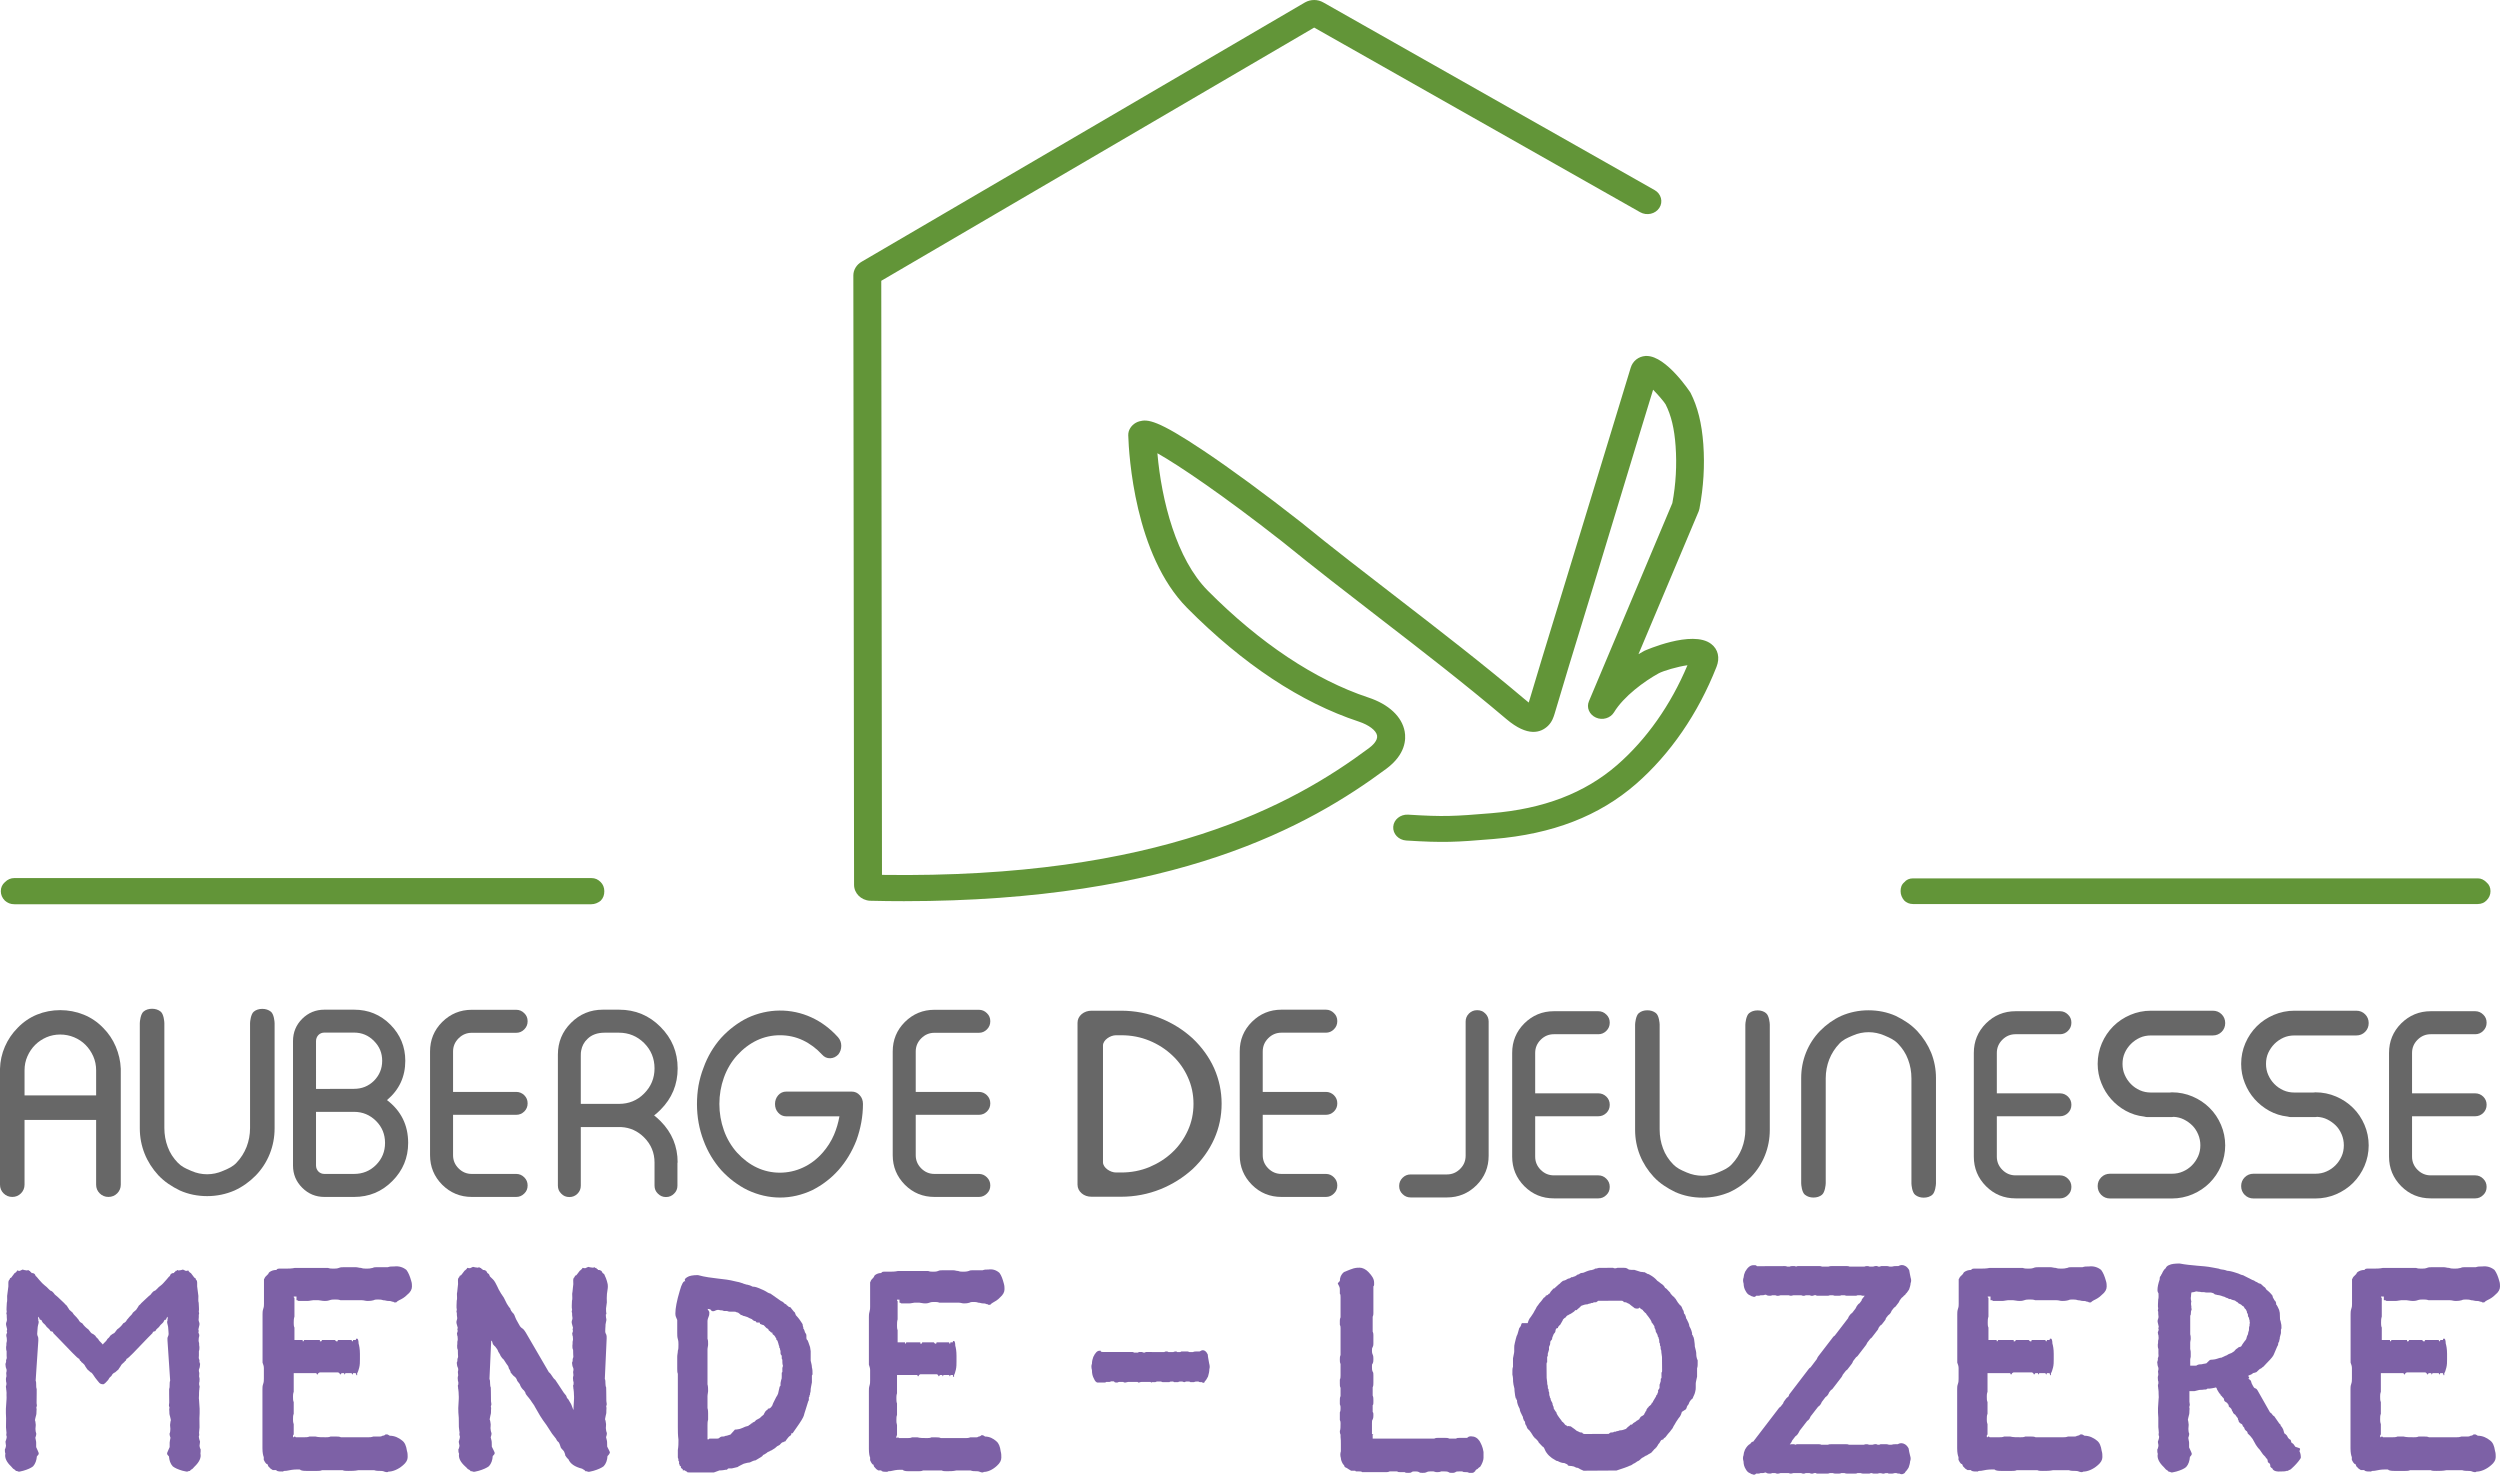 <?xml version="1.0" encoding="UTF-8" standalone="no"?>
<!-- Generator: $$$/GeneralStr/196=Adobe Illustrator 27.6.0, SVG Export Plug-In . SVG Version: 6.00 Build 0)  -->

<svg
   version="1.1"
   id="Calque_1"
   x="0px"
   y="0px"
   viewBox="0 0 2444.5 1441.963"
   xml:space="preserve"
   width="2444.5"
   height="1441.963"
   sodipodi:docname="logo-auberge-de-jeunesse-mende.svg"
   inkscape:version="1.3.1 (9b9bdc1480, 2023-11-25, custom)"
   xmlns:inkscape="http://www.inkscape.org/namespaces/inkscape"
   xmlns:sodipodi="http://sodipodi.sourceforge.net/DTD/sodipodi-0.dtd"
   xmlns="http://www.w3.org/2000/svg"
   xmlns:svg="http://www.w3.org/2000/svg"><sodipodi:namedview
   id="namedview1"
   pagecolor="#ffffff"
   bordercolor="#000000"
   borderopacity="0.25"
   inkscape:showpageshadow="2"
   inkscape:pageopacity="0.0"
   inkscape:pagecheckerboard="0"
   inkscape:deskcolor="#d1d1d1"
   inkscape:zoom="0.48928385"
   inkscape:cx="980.00374"
   inkscape:cy="666.27991"
   inkscape:window-width="3786"
   inkscape:window-height="1136"
   inkscape:window-x="0"
   inkscape:window-y="0"
   inkscape:window-maximized="1"
   inkscape:current-layer="Calque_1" /><defs
   id="defs34" />
<style
   type="text/css"
   id="style1">
	.st0{fill:#629538;}
	.st1{fill:#676767;}
	.st2{fill:#7D61A6;}
</style>
<g
   id="g34"
   transform="translate(-231.1,-235.437)">
	<g
   id="g2">
		<g
   id="g1">
			<path
   class="st0"
   d="m 1114.8,1116.6 c -10.6,0 -21.3,-0.1 -32.3,-0.4 -0.3,0 -0.5,0 -0.8,0 -8.8,-0.6 -15.5,-7.4 -15.5,-15.6 l -0.7,-595.8 c 0,-5.5 3.1,-10.6 8.2,-13.5 l 433.4,-253.5 c 5.7,-3.2 12.5,-3.1 17.9,0 l 324,183.5 c 6.4,3.6 8.5,11.5 4.6,17.4 -3.9,6 -12.3,7.9 -18.8,4.2 L 1516.1,262.4 1092.8,510 l 0.7,580.9 c 271.8,3.9 401.8,-68.6 476.1,-123.9 3.4,-2.5 8.9,-7.5 8,-12.4 -0.9,-4.9 -7.9,-10.3 -17.9,-13.6 -56.9,-18.8 -113.3,-56.2 -167.8,-111.1 -51.4,-51.9 -57,-149.7 -57.6,-168.8 0,-1.3 0.1,-2.6 0.5,-3.9 1.5,-4.7 5.4,-8.4 10.4,-9.8 8,-2.2 17.6,-1.5 63,28.9 26.6,17.8 60.1,42.4 94.4,69.3 30.9,25.2 63,49.9 94,73.8 41.6,32.1 84.6,65.3 125.4,99.8 0,0 0.4,0.3 0.4,0.3 1.3,1.1 2.5,2.1 3.5,2.9 8.6,-29.2 17.7,-58.6 26.4,-87.1 3.8,-12.3 7.6,-24.6 11.3,-36.9 L 1809,649.5 c 0,0 16.3,-53.3 16.6,-54.5 2,-6.6 7.6,-11 14.5,-11.5 0.4,0 0.8,0 1.1,0 19.3,0 42.7,35.6 42.9,36 7,13.8 11,29.8 12.5,50.3 1.5,20.9 0.2,42.1 -3.8,63.1 -0.2,0.8 -0.4,1.6 -0.7,2.4 l -58.9,139.8 c 2,-1.2 3.9,-2.3 5.8,-3.3 0.4,-0.2 46.9,-20.9 65.3,-6.7 6.8,5.2 8.7,13.6 5.2,22.4 -18,45.7 -45.2,85.2 -78.6,114.4 -36.2,31.5 -81.7,49.1 -139.3,53.9 -37.3,3.1 -48.5,3.8 -85.5,1.5 -7.5,-0.5 -13.2,-6.5 -12.7,-13.5 0.5,-7 7,-12.2 14.5,-11.8 35.1,2.2 45,1.6 81.3,-1.4 51.3,-4.2 91.5,-19.7 123.1,-47.1 28.7,-25 52.4,-58.6 68.8,-97.6 -9.5,1.3 -23.7,5.5 -28.1,7.9 -14.2,7.8 -34.2,22.5 -43.7,38.1 -3.5,5.8 -11.3,8.1 -17.7,5.2 -6.5,-2.9 -9.5,-9.9 -6.8,-16.1 l 81.5,-193.6 c 3.5,-18.6 4.5,-37.3 3.2,-55.7 -1.2,-17.1 -4.3,-30.1 -9.8,-40.9 -1.8,-2.9 -7.1,-9.1 -12.2,-14.3 -2.5,8.1 -6.3,20.6 -12.3,40.2 L 1790,805.6 c -3.8,12.3 -7.5,24.6 -11.3,36.9 -9.1,29.7 -18.6,60.5 -27.5,90.8 -0.9,2.9 -2.3,7.8 -6.5,11.9 -7,6.7 -19.7,11.1 -40.6,-6.6 -40.6,-34.4 -83.4,-67.5 -124.8,-99.4 -31.1,-24 -63.3,-48.9 -94.3,-74.1 -58.3,-45.7 -101,-74.5 -122.2,-86.5 4,46.2 18.6,103.5 49.3,134.4 50.7,51.1 104.9,87.2 156.8,104.4 20.1,6.6 33.1,18.8 35.7,33.3 1.4,7.6 0.9,22.4 -17.9,36.4 -75.6,56.1 -206,129.5 -471.9,129.5 z m 609.5,-188.1 z m -636,-415.7 -0.4,0.2 c 0.2,-0.1 0.3,-0.2 0.4,-0.2 z m 422.4,-253.4 c 0.1,0.1 0.2,0.1 0.3,0.2 z"
   id="path1" />
		</g>
	</g>
	<path
   class="st0"
   d="m 2101.6,1119.4 h 552.2 c 3.5,0 6.5,-1.3 8.6,-3.5 2.6,-2.6 3.9,-5.6 3.9,-9.1 0,-3.5 -1.3,-6.5 -3.9,-8.6 -2.6,-2.6 -5.2,-3.9 -8.6,-3.9 h -552.2 c -3.5,0 -6.5,1.3 -8.6,3.9 -2.6,2.2 -3.5,5.2 -3.5,8.6 0,3.4 1.3,6.5 3.5,9.1 2.1,2.2 5.2,3.5 8.6,3.5 z"
   id="path2" />
	<path
   class="st0"
   d="m 809.2,1119.6 c 3.5,0 6.6,-1.3 9.3,-3.5 2.6,-2.7 3.5,-5.7 3.5,-9.3 0,-3.5 -1.3,-6.6 -3.5,-8.8 -2.6,-2.6 -5.3,-4 -9.3,-4 h -564 c -3.5,0 -6.6,1.3 -9.3,4 -2.6,2.2 -4,5.3 -4,8.8 0,3.5 1.3,6.6 4,9.3 2.6,2.2 5.3,3.5 9.3,3.5 z"
   id="path3" />
	<g
   id="g20">
		<path
   class="st1"
   d="m 1675.7,1223.2 h -0.4 c -3,0 -5.6,1.1 -7.8,3.2 -2.2,2.2 -3.3,4.8 -3.3,7.9 v 131.2 c 0,5 -1.8,9.4 -5.4,12.9 -3.6,3.6 -7.9,5.4 -12.9,5.4 h -35.5 c -3.1,0 -5.7,1.1 -7.9,3.3 -2.2,2.2 -3.3,4.8 -3.3,7.9 v 0.2 c 0,3.1 1.1,5.7 3.3,7.8 2.2,2.2 4.8,3.3 7.9,3.3 h 35.5 c 11.3,0 20.9,-4 28.9,-11.9 8,-8 11.9,-17.6 11.9,-28.9 v -131.2 c 0,-3.1 -1.1,-5.7 -3.3,-7.9 -2.1,-2.1 -4.7,-3.2 -7.7,-3.2 z"
   id="path4" />
		<path
   class="st1"
   d="m 614.7,1390.3 c 10.3,-10.3 15.5,-22.8 15.5,-37.3 0,-17.4 -6.9,-31.4 -20.7,-41.9 11.9,-10 17.9,-22.8 17.9,-38.4 0,-13.8 -4.9,-25.6 -14.6,-35.4 -9.8,-9.8 -21.6,-14.6 -35.5,-14.6 h -29 c -8.5,0 -15.7,3 -21.7,8.9 -6,6 -9,13.3 -9,21.8 v 121.7 c 0,8.5 3,15.7 9,21.7 6,6 13.2,9 21.7,9 h 29 c 14.6,0 27.1,-5.1 37.4,-15.5 z m -74.6,-136.9 c 0,-2.3 0.8,-4.2 2.3,-5.9 1.6,-1.6 3.6,-2.4 5.9,-2.4 h 29 c 7.6,0 14.1,2.7 19.5,8.2 5.4,5.4 8,11.8 8,19.4 0,7.6 -2.7,14.1 -8,19.5 -5.4,5.3 -11.9,7.9 -19.5,7.9 l -37.2,0.1 z m 2.3,127.5 c -1.5,-1.6 -2.3,-3.6 -2.3,-5.9 v -52.4 h 37.2 c 8.4,0 15.5,3 21.5,8.9 5.9,5.9 8.8,13.1 8.8,21.5 0,8.4 -2.9,15.5 -8.8,21.5 -5.9,5.9 -13.1,8.8 -21.5,8.8 h -29 c -2.3,0 -4.3,-0.8 -5.9,-2.4 z"
   id="path5" />
		<path
   class="st1"
   d="m 692.4,1405.8 h 43.5 c 3,0 5.6,-1.1 7.8,-3.3 2.2,-2.1 3.3,-4.7 3.3,-7.8 v -0.2 c 0,-3.1 -1.1,-5.7 -3.3,-7.9 -2.2,-2.2 -4.8,-3.3 -7.8,-3.3 h -43.5 c -5,0 -9.3,-1.8 -12.9,-5.4 -3.6,-3.6 -5.4,-7.9 -5.4,-12.9 v -39.5 h 61.8 c 3,0 5.6,-1.1 7.8,-3.2 2.2,-2.2 3.3,-4.8 3.3,-7.9 v -0.2 c 0,-3.1 -1.1,-5.7 -3.3,-7.9 -2.2,-2.1 -4.8,-3.2 -7.8,-3.2 h -61.8 v -39.5 c 0,-5 1.8,-9.3 5.4,-12.9 3.6,-3.6 7.9,-5.4 12.9,-5.4 h 43.5 c 3,0 5.6,-1.1 7.8,-3.3 2.2,-2.2 3.3,-4.8 3.3,-7.9 v -0.2 c 0,-3.1 -1.1,-5.7 -3.3,-7.8 -2.2,-2.2 -4.8,-3.3 -7.8,-3.3 h -43.5 c -11.3,0 -20.9,4 -28.9,11.9 -8,8 -11.9,17.6 -11.9,28.9 V 1365 c 0,11.3 4,20.9 11.9,28.9 8,7.9 17.6,11.9 28.9,11.9 z"
   id="path6" />
		<path
   class="st1"
   d="m 1196.1,1402.5 c 2.2,-2.1 3.3,-4.7 3.3,-7.8 v -0.2 c 0,-3.1 -1.1,-5.7 -3.3,-7.9 -2.2,-2.2 -4.8,-3.3 -7.8,-3.3 h -43.5 c -5,0 -9.3,-1.8 -12.9,-5.4 -3.6,-3.6 -5.4,-7.9 -5.4,-12.9 v -39.5 h 61.8 c 3,0 5.6,-1.1 7.8,-3.2 2.2,-2.2 3.3,-4.8 3.3,-7.9 v -0.2 c 0,-3.1 -1.1,-5.7 -3.3,-7.9 -2.2,-2.1 -4.8,-3.2 -7.8,-3.2 h -61.8 v -39.5 c 0,-5 1.8,-9.3 5.4,-12.9 3.6,-3.6 7.9,-5.4 12.9,-5.4 h 43.5 c 3,0 5.6,-1.1 7.8,-3.3 2.2,-2.2 3.3,-4.8 3.3,-7.9 v -0.2 c 0,-3.1 -1.1,-5.7 -3.3,-7.8 -2.2,-2.2 -4.8,-3.3 -7.8,-3.3 h -43.5 c -11.3,0 -20.9,4 -28.9,11.9 -8,8 -11.9,17.6 -11.9,28.9 V 1365 c 0,11.3 4,20.9 11.9,28.9 8,8 17.6,11.9 28.9,11.9 h 43.5 c 3,0 5.6,-1.1 7.8,-3.3 z"
   id="path7" />
		<path
   class="st1"
   d="m 2245.4,1224.2 h -43.5 c -11.3,0 -20.9,4 -28.9,11.9 -8,8 -11.9,17.6 -11.9,28.9 v 101.4 c 0,11.3 4,20.9 11.9,28.9 8,8 17.6,11.9 28.9,11.9 h 43.5 c 3,0 5.6,-1.1 7.8,-3.3 2.2,-2.1 3.3,-4.7 3.3,-7.8 v -0.2 c 0,-3.1 -1.1,-5.7 -3.3,-7.9 -2.2,-2.2 -4.8,-3.3 -7.8,-3.3 h -43.5 c -5,0 -9.3,-1.8 -12.9,-5.4 -3.6,-3.6 -5.4,-7.9 -5.4,-12.9 v -39.5 h 61.8 c 3,0 5.6,-1.1 7.8,-3.2 2.2,-2.2 3.3,-4.8 3.3,-7.9 v -0.2 c 0,-3.1 -1.1,-5.7 -3.3,-7.9 -2.2,-2.1 -4.8,-3.2 -7.8,-3.2 h -61.8 V 1265 c 0,-5 1.8,-9.3 5.4,-12.9 3.6,-3.6 7.9,-5.4 12.9,-5.4 h 43.5 c 3,0 5.6,-1.1 7.8,-3.3 2.2,-2.2 3.3,-4.8 3.3,-7.9 v -0.2 c 0,-3.1 -1.1,-5.7 -3.3,-7.8 -2.2,-2.2 -4.8,-3.3 -7.8,-3.3 z"
   id="path8" />
		<path
   class="st1"
   d="m 2651.4,1224.2 h -43.5 c -11.3,0 -20.9,4 -28.9,11.9 -8,8 -11.9,17.6 -11.9,28.9 v 101.4 c 0,11.3 4,20.9 11.9,28.9 8,8 17.6,11.9 28.9,11.9 h 43.5 c 3,0 5.6,-1.1 7.8,-3.3 2.2,-2.1 3.3,-4.7 3.3,-7.8 v -0.2 c 0,-3.1 -1.1,-5.7 -3.3,-7.9 -2.2,-2.2 -4.8,-3.3 -7.8,-3.3 h -43.5 c -5,0 -9.3,-1.8 -12.9,-5.4 -3.6,-3.6 -5.4,-7.9 -5.4,-12.9 v -39.5 h 61.8 c 3,0 5.6,-1.1 7.8,-3.2 2.2,-2.2 3.3,-4.8 3.3,-7.9 v -0.2 c 0,-3.1 -1.1,-5.7 -3.3,-7.9 -2.2,-2.1 -4.8,-3.2 -7.8,-3.2 h -61.8 V 1265 c 0,-5 1.8,-9.3 5.4,-12.9 3.6,-3.6 7.9,-5.4 12.9,-5.4 h 43.5 c 3,0 5.6,-1.1 7.8,-3.3 2.2,-2.2 3.3,-4.8 3.3,-7.9 v -0.2 c 0,-3.1 -1.1,-5.7 -3.3,-7.8 -2.2,-2.2 -4.8,-3.3 -7.8,-3.3 z"
   id="path9" />
		<path
   class="st1"
   d="m 1471.2,1250.6 c 3.6,-3.6 7.9,-5.4 12.9,-5.4 h 43.5 c 3,0 5.6,-1.1 7.8,-3.3 2.2,-2.2 3.3,-4.8 3.3,-7.9 v -0.2 c 0,-3.1 -1.1,-5.7 -3.3,-7.8 -2.2,-2.2 -4.8,-3.3 -7.8,-3.3 h -43.5 c -11.3,0 -20.9,4 -28.9,11.9 -8,8 -11.9,17.6 -11.9,28.9 V 1365 c 0,11.3 4,20.9 11.9,28.9 8,8 17.6,11.9 28.9,11.9 h 43.5 c 3,0 5.6,-1.1 7.8,-3.3 2.2,-2.1 3.3,-4.7 3.3,-7.8 v -0.2 c 0,-3.1 -1.1,-5.7 -3.3,-7.9 -2.2,-2.2 -4.8,-3.3 -7.8,-3.3 h -43.5 c -5,0 -9.3,-1.8 -12.9,-5.4 -3.6,-3.6 -5.4,-7.9 -5.4,-12.9 v -39.5 h 61.8 c 3,0 5.6,-1.1 7.8,-3.2 2.2,-2.2 3.3,-4.8 3.3,-7.9 v -0.2 c 0,-3.1 -1.1,-5.7 -3.3,-7.9 -2.2,-2.1 -4.8,-3.2 -7.8,-3.2 h -61.8 v -39.5 c 0,-5.1 1.8,-9.4 5.4,-13 z"
   id="path10" />
		<path
   class="st1"
   d="m 1794,1224.2 h -43.5 c -11.3,0 -20.9,4 -28.9,11.9 -8,8 -11.9,17.6 -11.9,28.9 v 101.4 c 0,11.3 4,20.9 11.9,28.9 8,8 17.6,11.9 28.9,11.9 h 43.5 c 3,0 5.6,-1.1 7.8,-3.3 2.2,-2.1 3.3,-4.7 3.3,-7.8 v -0.2 c 0,-3.1 -1.1,-5.7 -3.3,-7.9 -2.2,-2.2 -4.8,-3.3 -7.8,-3.3 h -43.5 c -5,0 -9.3,-1.8 -12.9,-5.4 -3.6,-3.6 -5.4,-7.9 -5.4,-12.9 v -39.5 h 61.8 c 3,0 5.6,-1.1 7.8,-3.2 2.2,-2.2 3.3,-4.8 3.3,-7.9 v -0.2 c 0,-3.1 -1.1,-5.7 -3.3,-7.9 -2.2,-2.1 -4.8,-3.2 -7.8,-3.2 h -61.8 V 1265 c 0,-5 1.8,-9.3 5.4,-12.9 3.6,-3.6 7.9,-5.4 12.9,-5.4 h 43.5 c 3,0 5.6,-1.1 7.8,-3.3 2.2,-2.2 3.3,-4.8 3.3,-7.9 v -0.2 c 0,-3.1 -1.1,-5.7 -3.3,-7.8 -2.2,-2.2 -4.8,-3.3 -7.8,-3.3 z"
   id="path11" />
		<path
   class="st1"
   d="m 893.7,1372.2 c 0,-15.9 -5.6,-29.3 -16.7,-40.5 -2,-2 -4.1,-3.9 -6.3,-5.6 2.1,-1.6 4.2,-3.5 6.2,-5.5 11.2,-11.2 16.8,-24.7 16.8,-40.5 0,-15.9 -5.6,-29.4 -16.8,-40.6 -11.1,-11.2 -24.6,-16.8 -40.5,-16.8 h -15.9 c -12.1,0 -22.5,4.3 -31.1,12.9 -8.5,8.5 -12.8,18.9 -12.8,31 v 128.2 c 0,3.1 1.1,5.7 3.3,7.8 2.1,2.2 4.7,3.3 7.8,3.3 h 0.2 c 3.1,0 5.7,-1.1 7.9,-3.3 2.1,-2.1 3.2,-4.7 3.2,-7.8 v -57.3 h 39.7 c 8.6,0.5 16,3.9 22.2,10.1 6.8,6.8 10.2,15 10.2,24.6 v 22.6 c 0,3.1 1.1,5.7 3.3,7.8 2.2,2.2 4.8,3.3 7.8,3.3 h 0.2 c 3,0 5.6,-1.1 7.8,-3.3 2.2,-2.1 3.3,-4.7 3.3,-7.8 v -22.6 z m -57.3,-57.4 H 799 v -47.2 c 0,-2.2 0.1,-3.9 0.4,-5 0.8,-4.4 2.8,-8.2 6.1,-11.3 4.1,-4.1 9.8,-6.1 16.8,-6.1 h 14 c 9.6,0 17.8,3.4 24.6,10.1 6.8,6.8 10.2,15.1 10.2,24.8 0,9.6 -3.4,17.8 -10.2,24.6 -6.7,6.8 -15,10.1 -24.5,10.1 z"
   id="path12" />
		<path
   class="st1"
   d="m 1039,1390.6 c 4.3,-3.2 8.3,-7 12,-11.1 7.3,-8.3 13.2,-18 17.5,-29 4.2,-11.6 6.4,-23.6 6.4,-35.6 0,-3.3 -1,-6.2 -3.1,-8.5 -2.1,-2.4 -4.8,-3.6 -7.9,-3.6 h -64 c -3.1,0 -5.8,1.2 -7.9,3.6 -2,2.3 -3.1,5.2 -3.1,8.5 0,3.3 1,6.2 3.1,8.5 2.1,2.4 4.8,3.6 7.9,3.6 h 52 c -1.1,6.3 -2.9,12.3 -5.3,18 -2.8,6.5 -6.6,12.4 -11.1,17.5 -5.6,6.4 -12.1,11.3 -19.3,14.6 -14.3,6.7 -31.1,6.6 -45,0 -7.1,-3.3 -13.6,-8.3 -19.4,-14.6 -5.7,-6.4 -10,-13.7 -12.9,-21.9 -2.9,-8.1 -4.4,-16.8 -4.4,-25.7 0,-8.9 1.5,-17.6 4.4,-25.7 2.9,-8.1 7.2,-15.5 12.9,-21.8 5.8,-6.4 12.3,-11.3 19.4,-14.7 7,-3.3 14.6,-5 22.6,-5 7.8,0 15.3,1.6 22.3,4.9 7,3.3 13.3,8 18.8,14 2.2,2.5 4.8,3.7 8,3.6 3,-0.1 5.6,-1.3 7.9,-3.7 1.9,-2.4 2.9,-5.2 2.9,-8.4 0,-3.3 -1.1,-6.1 -3.2,-8.5 -7.7,-8.5 -16.4,-15 -26.1,-19.4 -19.6,-9 -42.3,-8.9 -62.5,0.6 -4.7,2.3 -9.3,5.2 -13.5,8.4 -4.3,3.2 -8.4,7 -12.2,11.1 -7.5,8.5 -13.3,18.3 -17.2,29.2 -2.2,5.6 -3.8,11.5 -4.9,17.4 -1,5.9 -1.5,11.9 -1.5,18.1 0,12.6 2.2,24.6 6.4,35.6 4,10.8 9.8,20.5 17.3,29 3.8,4.1 7.9,7.9 12.2,11.1 4.3,3.2 8.8,6.1 13.6,8.4 10.2,4.8 20.9,7.3 31.8,7.3 10.8,0 21.4,-2.5 31.6,-7.3 4.6,-2.4 9.3,-5.2 13.5,-8.5 z"
   id="path13" />
		<path
   class="st1"
   d="m 1397.2,1250.7 c -9.1,-8.3 -19.6,-14.9 -31.3,-19.6 -12.2,-4.9 -25.2,-7.4 -38.6,-7.4 h -28.8 c -3.8,0 -7,1.1 -9.7,3.3 -2.7,2.3 -4.1,5.2 -4.1,8.6 v 158.1 c 0,3.4 1.4,6.3 4.1,8.6 2.6,2.2 5.8,3.3 9.7,3.3 h 28.8 c 13.4,0 26.4,-2.5 38.6,-7.4 11.6,-4.7 22.1,-11.3 31.3,-19.6 9.1,-8.6 16.2,-18.5 21.1,-29.4 4.9,-10.9 7.3,-22.5 7.3,-34.6 0,-12.1 -2.5,-23.7 -7.3,-34.6 -4.8,-10.7 -11.9,-20.6 -21.1,-29.3 z m 0.9,64.1 c 0,9.2 -1.8,17.9 -5.5,26 -3.7,8.1 -8.7,15.3 -15.1,21.3 -6.4,6.1 -14,10.9 -22.5,14.5 -8.5,3.5 -17.7,5.3 -27.4,5.3 h -5.3 c -5.6,0 -12.7,-4.7 -12.7,-10 v -114.2 c 0,-5.3 7.1,-10 12.7,-10 h 5.3 c 9.7,0 18.9,1.8 27.4,5.3 8.5,3.5 16.1,8.4 22.5,14.5 6.4,6 11.5,13.2 15.1,21.3 3.7,8.1 5.5,16.8 5.5,26 z"
   id="path14" />
		<path
   class="st1"
   d="m 345.7,1402.3 c 2.3,-2.3 3.5,-5.2 3.5,-8.5 v -112.6 -0.8 c -0.3,-7.5 -2,-14.7 -4.9,-21.6 -2.9,-6.9 -7.1,-13.1 -12.4,-18.4 -5.5,-5.7 -11.9,-10 -19.1,-12.9 -14.3,-5.8 -31.3,-5.8 -45.5,0 -7.1,2.9 -13.5,7.3 -18.9,12.9 -5.3,5.3 -9.5,11.5 -12.5,18.4 -3,6.9 -4.6,14.2 -4.8,21.7 v 113.3 c 0,3.4 1.2,6.2 3.5,8.5 2.3,2.3 5.2,3.5 8.5,3.5 3.4,0 6.2,-1.2 8.5,-3.5 2.3,-2.3 3.5,-5.2 3.5,-8.5 v -63.3 h 70 v 63.3 c 0,3.4 1.2,6.2 3.5,8.5 2.3,2.3 5.2,3.5 8.5,3.5 3.4,0 6.3,-1.2 8.6,-3.5 z m -20.6,-120.4 v 24.6 h -70 v -24.6 c 0,-4.8 0.9,-9.3 2.8,-13.6 1.9,-4.3 4.4,-8 7.6,-11.2 3.1,-3.1 6.9,-5.6 11,-7.4 8.3,-3.6 18.6,-3.6 27.1,0 4.3,1.8 8,4.3 11.1,7.4 3.1,3.1 5.7,6.9 7.6,11.2 1.9,4.3 2.8,8.9 2.8,13.6 z"
   id="path15" />
		<path
   class="st1"
   d="m 481.2,1384.8 c 6,-6.2 10.6,-13.4 13.7,-21.2 3.1,-7.8 4.7,-16.1 4.7,-24.9 v -102.8 c 0,-1.4 -0.6,-8.9 -3.7,-11.3 -2.3,-1.8 -5.1,-2.7 -8.3,-2.7 -3.3,0 -6.1,0.9 -8.3,2.7 -3,2.4 -3.7,9.9 -3.7,11.3 v 102.6 c 0,6.5 -1.2,12.7 -3.4,18.4 -2.3,5.8 -5.6,11 -9.9,15.5 -3.5,3.7 -7.5,5.5 -12.2,7.5 l -1.2,0.5 c -9.8,4.3 -20.8,4.3 -30.6,0 l -0.9,-0.4 c -4.7,-2 -8.7,-3.8 -12.4,-7.6 -4.4,-4.5 -7.8,-9.7 -9.9,-15.5 -2.2,-5.8 -3.3,-12 -3.3,-18.5 v -102.6 c 0,-1.4 -0.6,-8.9 -3.7,-11.3 -2.3,-1.8 -5.1,-2.7 -8.3,-2.7 -3.3,0 -6.1,0.9 -8.3,2.7 -3,2.4 -3.7,9.9 -3.7,11.3 v 103 c 0,8.6 1.6,16.9 4.7,24.7 3.1,7.8 7.7,14.9 13.5,21.2 3,3.1 6.3,6 9.9,8.4 3.5,2.4 7.2,4.5 11.1,6.4 8.3,3.7 17.3,5.5 26.7,5.5 9.4,0 18.4,-1.9 26.7,-5.5 7.9,-3.6 14.8,-8.6 20.8,-14.7 z"
   id="path16" />
		<path
   class="st1"
   d="m 1949.7,1223.4 c -3.3,0 -6.1,0.9 -8.3,2.7 -3,2.4 -3.7,9.9 -3.7,11.3 V 1340 c 0,6.5 -1.2,12.7 -3.4,18.4 -2.3,5.8 -5.6,11 -9.9,15.5 -3.5,3.7 -7.5,5.5 -12.2,7.5 l -1.2,0.5 c -9.8,4.3 -20.8,4.2 -30.6,0 l -0.9,-0.4 c -4.7,-2 -8.7,-3.8 -12.4,-7.6 -4.4,-4.5 -7.8,-9.7 -9.9,-15.5 -2.2,-5.8 -3.3,-12 -3.3,-18.5 v -102.6 c 0,-1.4 -0.6,-8.9 -3.7,-11.3 -2.3,-1.8 -5.1,-2.7 -8.3,-2.7 -3.3,0 -6.1,0.9 -8.3,2.7 -3,2.4 -3.7,9.9 -3.7,11.3 v 103 c 0,8.6 1.6,16.9 4.7,24.7 3.1,7.8 7.7,14.9 13.5,21.2 3,3.2 6.3,6 9.9,8.4 3.5,2.4 7.2,4.5 11.1,6.4 8.3,3.7 17.3,5.5 26.7,5.5 9.4,0 18.4,-1.9 26.7,-5.5 7.8,-3.6 14.7,-8.6 20.7,-14.7 6,-6.2 10.6,-13.4 13.7,-21.2 3.1,-7.8 4.7,-16.1 4.7,-24.9 v -102.8 c 0,-1.4 -0.6,-8.9 -3.7,-11.3 -2.1,-1.8 -4.9,-2.7 -8.2,-2.7 z"
   id="path17" />
		<path
   class="st1"
   d="m 2105.8,1243.6 c -3,-3.1 -6.3,-6 -9.9,-8.4 -3.5,-2.4 -7.2,-4.5 -11.1,-6.4 -8.3,-3.7 -17.3,-5.5 -26.7,-5.5 -9.4,0 -18.4,1.9 -26.7,5.5 -7.8,3.6 -14.7,8.6 -20.7,14.7 -6,6.2 -10.6,13.4 -13.7,21.2 -3.1,7.8 -4.7,16.1 -4.7,24.9 v 102.8 c 0,1.4 0.6,8.9 3.7,11.3 2.3,1.8 5.1,2.7 8.3,2.7 3.3,0 6.1,-0.9 8.3,-2.7 3,-2.4 3.7,-9.9 3.7,-11.3 v -102.6 c 0,-6.5 1.2,-12.7 3.4,-18.4 2.3,-5.8 5.6,-11 9.9,-15.5 3.5,-3.7 7.5,-5.5 12.2,-7.5 l 1.2,-0.5 c 9.8,-4.3 20.8,-4.2 30.6,0 l 0.9,0.4 c 4.7,2 8.7,3.8 12.4,7.6 4.4,4.5 7.8,9.7 9.9,15.5 2.2,5.8 3.3,12 3.3,18.5 v 102.6 c 0,1.4 0.6,8.9 3.7,11.3 2.3,1.8 5.1,2.7 8.3,2.7 3.3,0 6.1,-0.9 8.3,-2.7 3,-2.4 3.7,-9.9 3.7,-11.3 v -103 c 0,-8.6 -1.6,-16.9 -4.7,-24.7 -3.2,-7.8 -7.8,-14.9 -13.6,-21.2 z"
   id="path18" />
		<path
   class="st1"
   d="m 2314.7,1256.2 c 2.5,-2.5 5.5,-4.6 8.8,-6.1 3.3,-1.5 6.9,-2.2 10.8,-2.2 h 60.5 c 3.4,0 6.3,-1.2 8.6,-3.5 2.3,-2.3 3.5,-5.2 3.5,-8.6 0,-3.4 -1.2,-6.3 -3.5,-8.6 -2.3,-2.3 -5.2,-3.5 -8.6,-3.5 h -60.5 c -7.1,0 -13.9,1.4 -20.2,4.1 -6.3,2.7 -11.9,6.4 -16.6,11.1 -4.7,4.7 -8.5,10.3 -11.2,16.6 -2.7,6.3 -4.1,13.1 -4.1,20.2 0,6.6 1.2,12.9 3.6,18.8 2.3,5.9 5.6,11.2 9.6,15.7 4,4.5 8.8,8.4 14.3,11.4 5.5,3 11.4,4.9 17.8,5.6 1.8,0.5 2.6,0.5 3.1,0.5 h 24.2 c 0.7,0 1.3,-0.1 1.8,-0.2 3.5,0.2 6.8,1 9.8,2.5 3.2,1.6 6,3.6 8.4,6 2.4,2.4 4.3,5.4 5.7,8.7 1.4,3.3 2.1,6.9 2.1,10.6 0,3.8 -0.7,7.5 -2.2,10.8 -1.5,3.3 -3.5,6.3 -6,8.8 -2.5,2.5 -5.5,4.6 -8.8,6 -3.3,1.5 -6.9,2.2 -10.8,2.2 h -60.5 c -3.4,0 -6.3,1.2 -8.6,3.5 -2.3,2.3 -3.5,5.2 -3.5,8.6 0,3.4 1.2,6.3 3.5,8.6 2.3,2.3 5.2,3.5 8.6,3.5 h 60.5 c 7.1,0 13.8,-1.4 20.2,-4.1 6.3,-2.7 11.9,-6.4 16.6,-11.1 4.7,-4.7 8.5,-10.3 11.2,-16.6 2.7,-6.3 4.1,-13.1 4.1,-20.1 0,-7 -1.4,-13.8 -4.1,-20.1 -2.7,-6.3 -6.4,-11.9 -11.2,-16.6 -4.7,-4.7 -10.3,-8.4 -16.6,-11.1 -6.3,-2.7 -13.1,-4.1 -20.2,-4.1 -0.9,0 -1.5,0.1 -2.1,0.2 h -18.4 c -3.8,0 -7.5,-0.7 -10.8,-2.2 -3.3,-1.5 -6.3,-3.5 -8.8,-6.1 -2.5,-2.5 -4.5,-5.5 -6,-8.9 -1.5,-3.3 -2.2,-7 -2.2,-10.8 0,-3.9 0.7,-7.5 2.2,-10.8 1.4,-3.2 3.5,-6.2 6,-8.7 z"
   id="path19" />
		<path
   class="st1"
   d="m 2455,1256.2 c 2.5,-2.5 5.5,-4.6 8.8,-6.1 3.3,-1.5 6.9,-2.2 10.8,-2.2 h 60.5 c 3.4,0 6.3,-1.2 8.6,-3.5 2.3,-2.3 3.5,-5.2 3.5,-8.6 0,-3.4 -1.2,-6.3 -3.5,-8.6 -2.3,-2.3 -5.2,-3.5 -8.6,-3.5 h -60.5 c -7.1,0 -13.8,1.4 -20.2,4.1 -6.3,2.7 -11.9,6.4 -16.6,11.1 -4.7,4.7 -8.5,10.3 -11.2,16.6 -2.7,6.3 -4.1,13.1 -4.1,20.2 0,6.6 1.2,12.9 3.6,18.8 2.3,5.9 5.6,11.2 9.6,15.7 4,4.5 8.9,8.4 14.3,11.4 5.5,3 11.4,4.9 17.8,5.6 1.8,0.5 2.6,0.5 3.1,0.5 h 24.2 c 0.7,0 1.3,-0.1 1.8,-0.2 3.5,0.2 6.8,1 9.8,2.5 3.2,1.6 6,3.6 8.4,6 2.4,2.4 4.3,5.4 5.7,8.7 1.4,3.3 2.1,6.9 2.1,10.6 0,3.8 -0.7,7.5 -2.2,10.8 -1.5,3.3 -3.5,6.3 -6,8.8 -2.5,2.5 -5.5,4.6 -8.8,6 -3.3,1.5 -6.9,2.2 -10.8,2.2 h -60.5 c -3.4,0 -6.3,1.2 -8.6,3.5 -2.3,2.3 -3.5,5.2 -3.5,8.6 0,3.4 1.2,6.3 3.5,8.6 2.3,2.3 5.2,3.5 8.6,3.5 h 60.5 c 7.1,0 13.9,-1.4 20.2,-4.1 6.3,-2.7 11.9,-6.4 16.6,-11.1 4.7,-4.7 8.5,-10.3 11.2,-16.6 2.7,-6.3 4.1,-13.1 4.1,-20.1 0,-7 -1.4,-13.8 -4.1,-20.1 -2.7,-6.3 -6.4,-11.9 -11.2,-16.6 -4.7,-4.7 -10.3,-8.4 -16.6,-11.1 -6.3,-2.7 -13.1,-4.1 -20.2,-4.1 -0.9,0 -1.5,0.1 -2.1,0.2 h -18.4 c -3.8,0 -7.5,-0.7 -10.8,-2.2 -3.3,-1.5 -6.3,-3.5 -8.8,-6.1 -2.5,-2.5 -4.5,-5.5 -6,-8.9 -1.5,-3.3 -2.2,-7 -2.2,-10.8 0,-3.9 0.7,-7.5 2.2,-10.8 1.5,-3.2 3.5,-6.2 6,-8.7 z"
   id="path20" />
	</g>
	<g
   id="g33">
		<g
   id="g32">
			<path
   class="st2"
   d="m 1542.2,1647.2 v 7.3 c -0.7,2.2 -0.7,4.4 0,6.6 0,1.5 0.7,3.6 2,5.8 0.7,0.7 1.3,1.5 1.3,1.5 v 0.7 c 0.7,0.7 1.3,1.5 2,1.5 1.3,0.7 3.3,2.2 4.7,2.9 h 2 0.7 1.3 l 0.7,0.7 h 3.4 c 1.3,0 2,0 2.7,0.7 h 7.4 2 1.3 1.3 0.7 3.4 7.4 c 0.7,0 2,0 3.4,-0.7 h 4 3.4 c 0.7,0.7 2,0.7 3.3,0.7 h 4 c 0.7,0.7 2,0.7 3.4,0.7 1.3,0 2.7,0 3.4,-0.7 0.7,-0.7 2,-0.7 3.3,-0.7 1.3,0 2.7,0 4,0.7 0.7,0.7 2,0.7 3.4,0.7 1.3,0 2.7,0 4,-0.7 1.3,-0.7 2.7,-0.7 3.3,-0.7 h 3.4 c 2,0.7 2.7,0.7 3.4,0.7 1.3,0 2.7,0 4,-0.7 h 3.4 c 1.3,0 2.7,0 4,0.7 0.7,0.7 2,0.7 3.4,0.7 1.3,0 2,0 3.3,-0.7 0.7,-0.7 2,-0.7 3.4,-0.7 h 3.3 c 0.7,0.7 2,0.7 4,0.7 0.7,0 1.3,0 2.7,0.7 h 2.7 c 0.7,0 1.3,0 2,-0.7 0.7,-0.7 1.3,-0.7 1.3,-1.5 0.7,-0.7 1.3,-1.5 2,-1.5 0.7,-0.7 1.3,-1.5 2.7,-2.2 2,-2.9 3.3,-6.6 3.3,-8.7 v -5.8 c -0.7,-5.1 -2.7,-8.7 -4,-10.9 -2,-2.9 -4.7,-4.4 -8,-4.4 -1.3,0 -2.7,0 -4,1.5 h -7.4 c -1.3,0 -2.7,0 -3.4,0.7 h -3.3 -3.4 c -1.3,-0.7 -2.7,-0.7 -4,-0.7 h -3.3 -4 c -0.7,0 -2,0 -3.4,0.7 h -3.3 -3.4 -4 -3.3 -4 -3.4 -3.3 -3.4 -3.3 -7.4 -4 -3.3 -3.4 -4 -3.4 -2 -1.3 v -3.6 h 0.7 l -0.7,-0.7 h -0.7 v -3.6 -3.6 -3.6 c 0,-1.5 0,-2.9 0.7,-3.6 0.7,-1.5 0.7,-2.9 0.7,-4.4 0,-1.5 0,-2.2 -0.7,-2.9 v -4.4 -2.2 c 0.7,-0.7 0.7,-1.5 0.7,-2.9 v -2.2 c 0,-1.5 0,-2.9 -0.7,-4.4 v -3.6 -4.4 c 0.7,-1.5 0.7,-2.9 0.7,-4.4 v -2.2 -2.9 -2.2 c 0,-1.5 0,-2.9 -0.7,-3.6 -0.7,-1.5 -0.7,-2.9 -0.7,-5.1 0,-1.5 0,-2.2 0.7,-2.9 0.7,-1.5 0.7,-2.9 0.7,-4.4 0,-1.5 0,-2.9 -0.7,-4.4 -0.7,-1.5 -0.7,-2.9 -0.7,-3.6 0,-1.5 0,-2.9 0.7,-3.6 0.7,-1.5 0.7,-2.2 0.7,-3.6 v -4.4 -3.6 c 0,-0.7 0,-2.2 -0.7,-3.6 v -3.6 -7.3 -3.6 c 0.7,-1.5 0.7,-2.9 0.7,-3.6 v -8 -3.6 -3.6 -3.6 -4.4 -2.9 c 0.7,-0.7 0.7,-1.5 0.7,-1.5 v -2.2 c 0,-3.6 -2,-6.6 -5.4,-10.2 -2.7,-2.9 -6,-4.4 -8.7,-4.4 -1.3,0 -3.4,0 -6,0.7 -4.7,1.5 -7.4,2.9 -9.4,3.6 -2.7,2.2 -4,5.1 -4,8.7 -1.3,1.5 -2,2.2 -2,2.2 0,0.7 0.7,1.5 1.3,2.9 0.7,1.5 0.7,2.2 0.7,2.9 v 4.4 c 0.7,0.7 0.7,2.2 0.7,3.6 v 3.6 3.6 3.6 5.1 3.6 c -0.7,1.5 -0.7,2.9 -0.7,3.6 v 3.6 c 0.7,1.5 0.7,2.2 0.7,3.6 v 7.3 3.6 4.4 3.6 3.6 3.6 c -0.7,1.5 -0.7,2.9 -0.7,4.4 0,1.5 0,2.9 0.7,4.4 v 2.9 4.4 3.6 c 0,1.5 0,2.9 -0.7,4.4 v 3.6 c 0,2.2 0,2.9 0.7,4.4 v 4.4 3.6 c -0.7,1.5 -0.7,2.9 -0.7,4.4 v 3.6 c 0.7,1.5 0.7,2.2 0.7,3.6 0,1.5 0,2.9 -0.7,4.4 v 2.9 4.4 c 0.7,1.5 0.7,2.2 0.7,3.6 0,2.9 0,5.8 -0.7,7.3 0,0.7 0,2.2 0.7,3.6 v 2.2 c 0.3,2.3 0.3,4.5 0.3,6.7"
   id="path21" />
			<path
   class="st2"
   d="m 1889.7,1558.8 c 0,-1.4 -0.7,-4.1 -1.4,-6.8 0,-3.4 -0.7,-5.5 -0.7,-6.9 l -0.7,-2.7 c -0.6,0 -0.6,-0.7 -0.6,-1.4 -0.7,0 -0.7,-0.7 -0.7,-1.4 v -0.7 c -0.7,-3.4 -2,-5.5 -2.7,-6.8 0,-2.1 -1.3,-4.1 -2.6,-6.9 -0.7,-0.7 -0.7,-1.4 -0.7,-2 -0.7,-1.4 -0.7,-2.1 -0.7,-2.1 -0.7,-0.7 -1.3,-1.4 -1.3,-2.1 0,-1.4 -0.7,-2.7 -1.3,-3.4 -0.7,-2.1 -1.3,-3.4 -2.6,-4.1 -1.3,-1.4 -2.7,-3.4 -3.9,-5.5 0,-0.7 -0.7,-0.7 -1.3,-1.4 0,-0.7 -0.7,-1.4 -1.3,-1.4 0,0 -0.7,-0.7 -1.3,-1.4 -0.6,-0.7 -1.3,-1.4 -1.3,-1.4 0,-0.7 -0.7,-1.4 -2.7,-3.4 -1.3,-1.4 -1.9,-2.1 -2.6,-2.1 -0.7,-1.4 -1.3,-2.1 -1.3,-2.1 -0.6,-0.7 -1.3,-1.4 -3.3,-2.7 -1.1,-0.9 -2.1,-1.7 -3.1,-2.3 -0.1,-0.1 -0.1,-0.1 -0.1,-0.1 -1.8,-2.2 -4.2,-4.1 -7.3,-5.8 l -1.3,-0.7 h -0.6 c -0.3,-0.2 -0.5,-0.3 -0.7,-0.4 -0.8,-0.5 -1.6,-0.9 -2.5,-1.4 h -1 c -0.9,-0.2 -1.8,-0.3 -2.7,-0.3 -1.9,-0.6 -3.8,-1.3 -6.3,-2 h -3.1 c -0.6,0 -2.5,0 -3.8,-1.3 -1.3,-0.7 -2.5,-0.7 -3.8,-0.7 h -5.7 c -1.9,0.7 -3.1,0.7 -4.4,0 l -13.9,0.1 c -1.9,0.7 -3.1,0.7 -3.8,0.7 0,0.7 -1.3,0.7 -3.1,1.4 -1.3,0 -3.8,0.7 -6.9,2.1 -1.3,0.7 -2.5,0.7 -2.5,0.7 -1.3,0 -2.5,0.7 -3.1,1.4 -0.7,0 -1.3,0 -1.9,0.7 l -1.2,0.7 c -0.7,0.7 -1.3,0.7 -1.9,0.7 -0.6,0.7 -1.3,0.7 -2.5,0.7 -0.6,0.7 -1.9,1.4 -3.1,1.4 -1.3,0.7 -2.5,1.4 -2.5,1.4 -0.6,0 -1.3,0.7 -2.5,0.7 -1.9,1.4 -2.5,2.1 -3.1,2.8 -1.3,0.7 -3.1,2.8 -5.6,4.8 h -0.7 l -1.2,1.4 c -1.3,1.4 -1.9,2.1 -2.5,3.5 -0.7,0 -1.3,0.7 -1.9,1.4 l -1.9,0.7 c 0,0.7 -0.6,1.4 -1.9,2 -1.9,2.7 -3.2,4.2 -4.4,5.5 -0.6,0.7 -1.2,2 -2.5,3.4 -0.7,1.4 -1.3,2.8 -1.9,3.5 -0.6,1.4 -1.9,3.5 -3.8,6.2 -1.9,2.1 -2.5,4.1 -3.1,6.2 h -5.7 l -0.7,1.4 c 0,0.7 -0.6,2.1 -1.9,3.5 -1.2,4.1 -1.8,6.9 -2.5,7.6 -0.6,2.1 -1.2,4.1 -1.8,6.9 -0.6,2.1 -0.6,3.4 -0.6,4.8 v 3.4 c 0,1.4 -0.6,3.4 -1.2,6.8 v 8.3 c -0.7,1.4 -0.6,4.2 -0.6,7.6 0.7,2.7 0.7,5.5 0.7,6.9 0,1.4 0.6,4.1 1.3,6.8 0,3.4 0.7,5.5 0.7,6.9 l 0.6,2.7 c 0.7,0 0.7,0.7 0.7,1.4 0.6,0 0.6,0.7 0.6,1.4 v 0.7 c 0.7,3.4 2,5.5 2.6,6.8 0,2.1 1.3,4.1 2.6,6.9 0.6,0.7 0.6,1.4 0.6,2 0.7,1.4 0.7,2.1 0.7,2.1 0.6,0.7 1.3,1.4 1.3,2.1 0,1.4 0.6,2.7 1.3,3.4 0.6,2.1 1.3,3.4 2.6,4.1 1.3,1.4 2.5,3.4 3.8,5.5 0,0.7 0.7,0.7 1.3,1.4 0,0.7 0.7,1.4 1.3,1.4 0,0 0.7,0.7 1.3,1.4 0.6,0.7 1.3,1.4 1.3,1.4 0,0.7 0.6,1.4 2.6,3.4 1.3,1.4 1.9,2.1 2.5,2.1 0.4,0.9 0.8,1.5 1.1,1.8 0.1,0.4 0.2,0.7 0.3,1 1.9,4.1 5.3,7.5 10.4,10.2 l 1.3,0.7 h 0.7 c 2.4,1.3 4.3,2 6.6,2 0.9,0.4 1.9,0.9 3.1,1.4 0,0.7 0.6,1.4 2.5,1.4 1.9,0 3.2,0.6 3.8,0.6 1.3,0.7 2.5,1.4 3.8,1.3 l 2.5,1.4 3.1,1.4 32.2,-0.2 c 6.3,-2.1 10.7,-3.5 13.2,-4.8 0.7,0 1.9,-0.7 3.8,-2.1 0.6,0 1.3,-0.7 2.5,-1.4 0.6,-0.7 1.3,-0.7 2.5,-1.4 1.3,-1.4 2.5,-2.1 3.2,-2.8 0.6,0 1.3,-0.7 2.5,-1.4 0.6,0 0.6,-0.7 1.3,-0.7 0.6,0 1.3,-0.7 2.5,-1.4 1.3,-0.7 2.5,-1.4 2.5,-1.4 0.7,-0.7 1.9,-2.1 3.1,-3.5 0.7,-0.7 1.3,-0.7 1.3,-1.4 0.7,0 0.7,-0.7 1.3,-1.4 0.7,-0.7 0.7,-1.4 1.3,-2.1 0.7,-0.7 1.3,-1.4 1.9,-2.7 0.2,-0.4 0.4,-0.7 0.6,-0.9 0.1,-0.2 0.3,-0.3 0.4,-0.4 l 2,-0.7 c 0,-0.7 0.7,-1.4 1.9,-2 2,-2.7 3.3,-4.2 4.5,-5.5 0.7,-0.7 1.3,-2 2.6,-3.4 0.6,-1.4 1.3,-2.8 1.9,-3.5 0.7,-1.4 2,-3.5 3.9,-6.2 2,-2.1 2.6,-4.1 3.2,-6.2 l 4,-2.6 0.7,-1.4 c 0,-0.7 0.6,-2.1 1.9,-3.5 1.3,-4.1 3.3,-5 4,-5.7 0.6,-2.1 1.8,-3.5 2.4,-6.2 0.6,-2 0.6,-3.4 0.6,-4.8 v -3.4 c 0,-1.4 0.6,-3.5 1.3,-6.9 v -8.2 c 0.7,-1.4 0.6,-4.2 0.6,-7.6 -1.4,-2.8 -1.4,-5.6 -1.4,-6.9 z m -130.4,67.2 c -1.3,-0.7 -1.3,-1.4 -1.3,-1.4 -3.2,-4.1 -5.1,-6.8 -5.1,-8.2 -0.6,-0.7 -1.3,-1.4 -1.9,-2.7 0,0 -0.7,-0.7 -0.7,-1.4 0,-0.7 0,-1.4 -0.6,-2.1 -0.6,-1.4 -0.6,-2.1 -0.6,-2.7 -1.3,-2.1 -1.9,-3.4 -1.9,-4.8 l -0.6,-0.7 v -0.7 c -0.7,-1.4 -0.7,-2.1 -0.7,-3.4 0,-0.7 0,-1.4 -0.6,-2.1 v -1.4 c 0,-0.7 -0.7,-1.4 -0.7,-1.4 0,-1.4 0,-2.7 -0.6,-4.1 0,-2.7 -0.6,-4.8 -0.6,-6.2 l -0.1,-13 c 0,-1.4 0,-2.1 0.6,-2.1 v -5.5 l 0.6,-0.7 v -1.4 c 0,-0.7 0,-1.4 0.6,-2.8 0,-0.7 0.6,-1.4 0.6,-2 v -2.7 c 0.7,-1.4 1.3,-2.7 1.2,-4.2 0,-1.4 0.6,-2 1.3,-2.7 0.7,-0.7 0.7,-1.4 0.6,-2 l 0.6,-1.4 c 0,0 0,-0.7 0.6,-1.4 0,-0.7 0.7,-1.4 0.7,-1.4 1.3,-1.4 1.3,-2 1.3,-2.7 0,-0.7 0.6,-1.4 0.6,-2.1 l 1.9,-0.7 c 0,-0.7 0,-1.4 0.6,-1.4 0.7,-0.7 0.7,-1.4 1.3,-1.4 0.7,-0.7 0.7,-1.4 1.3,-2.1 0.6,-0.7 0.6,-1.4 1.3,-2.1 0,-0.7 0.6,-1.4 0.6,-1.4 0.7,-0.7 1.3,-1.4 2.5,-2 0.7,-1.4 1.9,-2.1 2.5,-2.1 0.6,-0.7 1.3,-0.7 2.5,-1.4 1.3,-0.7 1.9,-1.4 3.1,-2.1 l 1.3,-1.4 h 1.3 l 0.6,-0.7 c 1.9,-1.4 3.2,-2.8 3.8,-3.5 1.9,-0.7 3.8,-1.4 5.1,-1.4 0.6,0 1.3,0 2.5,-0.7 0.6,0 1.3,0 2.5,-0.7 h 1.3 c 0.6,-0.7 1.2,-0.7 2.5,-0.7 h 0.7 c 1.3,-0.7 1.9,-1.4 1.9,-1.4 l 22.1,-0.1 c 1.3,0 2.5,0 3.1,1.4 0.7,0 1.9,0 3.2,0.7 0.6,0.7 1.9,0.6 2.5,1.4 0.6,0.7 1.9,1.4 4.4,3.4 0.6,0.7 1.3,0.7 1.9,0.6 0.7,0.7 1.3,0 2.5,0 l 0.6,-0.7 c 0.1,0.1 0.2,0 0.4,0 l 1.3,1.4 c 0.7,0 1.3,0.7 1.3,0.7 0,0 0.6,0 0.6,0.7 l 0.7,0.7 c 0.7,0.7 0.7,0.7 1.3,1.4 1.3,0.7 1.3,1.4 1.3,1.4 3.3,4.1 5.2,6.9 5.2,8.2 0.7,0.7 1.3,1.4 2,2.7 0,0 0.7,0.7 0.7,1.4 0,0.7 0,1.4 0.7,2.1 0.6,1.4 0.6,2.1 0.6,2.7 1.3,2.1 2,3.4 2,4.8 l 0.7,0.7 v 0.7 c 0.7,1.4 0.7,2.1 0.7,3.4 0,0.7 0,1.4 0.7,2.1 v 1.4 c 0,0.7 0.6,1.4 0.6,1.4 0,1.4 0,2.7 0.7,4.1 0,2.7 0.7,4.8 0.7,6.2 l 0.1,13 c 0,1.4 0,2.1 -0.6,2.1 v 5.5 l -0.7,0.7 v 1.4 c 0,0.7 0,1.4 -0.6,2.7 0,0.7 -0.7,1.4 -0.6,2.1 v 2.7 c -0.2,0.6 -0.6,1.1 -0.8,1.7 h -0.4 l -0.2,0.4 v 2 l -0.7,1.4 v 0.6 c 0,0.1 0,0.1 0,0.1 -0.3,0.3 -0.5,0.5 -0.7,0.7 -0.5,0.5 -0.6,0.9 -0.6,1.4 l -3,5 c 0,0.7 -0.6,1.4 -1.3,1.4 v 0.7 c -0.6,1.4 -2.7,2.7 -2.7,2.7 -0.6,0.7 -0.6,1.4 -1.3,1.4 0,0 -0.6,1.4 -1.2,2 0,0.7 0,1.4 -0.7,1.4 l -0.6,1.4 c -0.7,0.7 -0.7,1.4 -0.7,1.4 -1.3,2 -3.3,1.8 -3.9,3.2 -0.7,0.7 -0.7,1.4 -1.3,2.1 -0.6,0 -0.6,0 -1.3,0.7 -0.5,0 -1.1,0.5 -1.6,1.1 -1,0.6 -1.6,1.1 -2.7,1.7 l -1.3,1.4 h -1.3 l -0.6,0.7 c -2,1.4 -3.3,2.8 -3.9,3.5 -1.9,0.7 -3.9,1.4 -5.2,1.4 -0.7,0 -1.3,0 -2.6,0.7 -0.6,0 -1.3,0 -2.6,0.7 h -1.3 c -0.7,0.7 -1.3,0.7 -2.6,0.7 h -0.7 c -1.3,0.7 -1.9,1.4 -1.9,1.4 l -22.8,0.1 c -1.3,0 -2.6,0 -3.2,-1.4 -0.7,0 -2,0 -3.2,-0.7 -0.7,-0.7 -2,-0.6 -2.6,-1.4 -0.6,-0.7 -1.9,-1.4 -4.6,-3.4 -0.6,-0.7 -1.3,-0.7 -1.9,-0.6 -0.6,-0.6 -1.1,-0.2 -2,0 l -0.7,-0.7 c -0.7,0 -1.3,-0.7 -1.3,-0.7 0,0 -0.7,0 -0.7,-0.7 l -0.6,-0.7 c -0.6,-0.6 -0.6,-0.6 -1.2,-1.3 z"
   id="path22" />
			<path
   class="st2"
   d="m 2178.1,1506.8 h 0.7 l 1.3,0.7 h 0.7 2.7 5.4 c 2,0 4,-0.7 5.4,-0.7 h 5.4 c 1.3,0 3.4,0.7 6,0.7 1.3,0 2.7,0 4.7,-0.7 2,-0.7 3.4,-0.7 5.4,-0.7 2,0 3.4,0 5.4,0.7 h 5.4 5.4 5.4 4.7 c 2,0 3.4,0.7 5.4,0.7 1.3,0 3.4,0 6,-0.7 1.3,-0.7 2.7,-0.7 4,-0.7 2,0 3.3,0 5.4,0.7 2,0 3.3,0.7 4.7,0.7 1.3,0 2.7,0 4,0.7 0.7,0 1.3,0 2,0.7 h 2 c 0.7,-0.7 1.3,-1.3 2.7,-2 2.7,-1.3 5.4,-2.7 8,-5.4 3.4,-2.7 4.7,-5.4 4.7,-8.1 0,-1.3 0,-3.4 -0.7,-5.4 -1.3,-4.7 -2.7,-8.1 -4.7,-10.8 -3.3,-2.7 -7.4,-4 -12.1,-3.4 h -0.7 c -2,0 -3.3,0 -5.4,0.7 h -0.7 -10.1 c -1.3,0 -2.7,0 -4,0.7 -2.7,0.7 -4,0.7 -6,0.7 -2,0 -3.4,0 -5.4,-0.7 -2,0 -3.3,-0.7 -5.4,-0.7 h -5.4 -5.4 c -2,0 -4,0 -5.4,0.7 -2,0.7 -3.4,0.7 -5.4,0.7 -2,0 -3.3,0 -5.4,-0.7 h -4.7 -6 -5.4 -5.4 -4 -4 -0.7 -2 c -3.3,0.7 -6.7,0.7 -9.4,0.7 h -5.4 c -1.3,0 -2.7,0 -3.3,1.3 -2.7,0 -4.7,0.7 -6.7,2 l -0.7,0.7 -0.7,1.3 -0.7,0.7 c -0.7,0.7 -1.3,1.3 -1.3,1.3 l -0.7,0.7 c -0.7,0.7 -0.7,1.3 -0.7,1.3 -0.7,0.7 -0.7,1.3 -0.7,1.3 v 4.7 1.3 0.7 1.3 1.3 1.3 4 9.4 c 0,1.4 0,2.7 -0.7,4.7 -0.7,2 -0.7,4 -0.7,5.4 v 10.8 10.1 10.8 5.4 4.7 5.4 c 0.7,2 1.3,3.4 1.3,5.4 v 5.4 4.7 c 0,2 0,3.4 -0.7,5.4 -0.7,2 -0.7,3.4 -0.7,5.4 v 5.4 4.7 5.4 5.4 6.1 5.4 4.7 5.4 1.3 0.7 3.4 9.4 c 0,4.7 0.7,7.4 1.3,8.8 v 2.7 c 0.7,1.3 1.3,2.7 2.7,4 h 0.7 l 0.7,1.3 c 0,0 0,0.7 0.7,1.4 l 1.3,1.3 0.7,0.7 c 1.3,0.7 2,1.3 2,1.3 h 2 1.3 l 0.7,0.7 c 1.3,0.7 3.3,0.7 6,0.7 0.7,-0.7 2,-0.7 3.4,-0.7 3.3,-0.7 6.7,-1.3 10,-1.3 h 0.7 1.3 0.7 c 0,0 0.7,0 1.3,0.7 2,0.7 4,0.7 5.4,0.7 h 4.7 6 c 1.3,0 3.3,0 4.7,-0.7 h 5.4 10 4.7 c 1.3,0.7 3.3,0.7 5.4,0.7 3.4,0 6.7,0 10,-0.7 h 10 5.4 c 2,0.7 4,0.7 6,0.7 0.7,0 2.7,0 4,0.7 2,0.7 3.4,0.7 4,0 4,0 9.4,-2 14.1,-6.1 3.3,-2.7 4.7,-5.4 4.7,-8.1 0,-2 0,-4 -0.7,-6.1 -0.7,-4.7 -2,-8.1 -4.7,-10.1 -3.3,-2.7 -7.4,-4.7 -12.1,-4.7 -1.3,-0.7 -2,-1.3 -2.7,-1.3 -1.3,0 -2,0 -2,0.7 -0.7,0 -1.3,0.7 -2.7,0.7 -0.7,0.7 -2,0.7 -2.7,0.7 h -6 c -2,0.7 -3.4,0.7 -4.7,0.7 h -5.4 -5.4 -5.4 -5.4 -5.4 c -1.3,-0.7 -3.4,-0.7 -4.7,-0.7 h -5.4 c -1.3,0.7 -3.4,0.7 -4.7,0.7 -4,0 -7.4,0 -10,-0.7 h -6 c -1.3,0.7 -3.4,0.7 -4.7,0.7 h -5.4 -1.3 -0.7 -2 l -0.7,-0.7 h -0.7 l -0.7,0.7 c -0.7,0 -0.7,0 -0.7,-0.7 v -0.7 c 0,-0.7 0,-0.7 0.7,-1.3 v -0.7 -1.3 -2.7 -5.4 c -0.7,-2 -0.7,-3.4 -0.7,-4.7 0,-2 0,-4 0.7,-5.4 v -6.1 -5.4 c -0.7,-1.3 -0.7,-3.4 -0.7,-5.4 0,-1.3 0,-2.7 0.7,-4.7 v -5.4 -5.4 -5.4 -2 h 0.7 1.3 0.7 2.7 1.3 0.7 1.3 0.7 0.7 1.3 0.7 1.3 1.3 0.7 0.7 1.3 0.7 1.3 0.7 1.3 0.7 l 0.7,1.3 c 0.7,0 0.7,0 1.3,-1.3 l 1.3,-0.7 h 1.3 0.7 0.7 1.3 0.7 1.3 2.7 0.7 1.3 0.7 1.3 0.7 1.3 2.7 0.7 l 1.3,0.7 c 0,0.7 0.7,1.3 0.7,1.3 0.7,0 0.7,-0.7 1.3,-1.3 h 1.3 1.3 v 1.3 c 0.7,0 0.7,-0.7 1.3,-1.3 h 1.3 1.3 1.3 1.3 0.7 l 0.7,1.3 c 0.7,0 0.7,-0.7 0.7,-1.3 h 0.7 0.7 1.3 l 0.7,2 h 0.7 v -2 c 0.7,-0.7 1.3,-2.7 2,-5.4 0.7,-2.7 0.7,-5.4 0.7,-8.1 v -5.4 c 0,-4.7 -0.7,-8.1 -1.3,-10.1 0,-2.7 -0.7,-4.7 -1.3,-4.7 h -0.7 c -0.7,0 -0.7,0.7 -0.7,1.3 h -1.3 -0.7 -0.7 c 0,0.7 0,1.3 -0.7,1.3 0,0 -0.7,0 -0.7,-1.3 h -0.7 -1.3 -1.3 -1.3 -1.3 -1.3 -1.3 -1.3 -1.3 -0.7 -1.3 c 0,0 -0.7,0 -0.7,1.3 h -1.3 l -1.3,-1.3 h -1.3 -0.7 -1.3 -0.7 -1.3 -0.7 -2.7 -1.3 -0.7 -1.3 -0.7 c 0,0.7 -0.7,1.3 -0.7,1.3 h -1.3 v -1.3 h -1.3 -1.3 -0.7 -0.7 -1.3 -0.7 -1.3 -0.7 -1.3 -0.7 -0.7 -1.3 -1.3 -0.7 -1.3 c 0,0.7 -0.7,1.3 -0.7,1.3 -0.7,0 -0.7,0 -0.7,-1.3 h -1.3 -0.7 -1.3 -0.7 -1.3 -0.7 -1.3 -0.7 v -6.7 -5.4 c -0.7,-1.3 -0.7,-3.4 -0.7,-4.7 0,-2 0,-4 0.7,-6.1 v -5.4 -5.4 -4.7 -1.4 -1.3 l -0.7,-0.7 v -0.7 h 2.7 v 3.6 z"
   id="path23" />
			<path
   class="st2"
   d="m 521,1506.8 h 0.7 l 1.3,0.7 h 0.7 2.7 5.4 c 2,0 4,-0.7 5.4,-0.7 h 5.4 c 1.3,0 3.4,0.7 6,0.7 1.3,0 2.7,0 4.7,-0.7 2,-0.7 3.4,-0.7 5.4,-0.7 2,0 3.4,0 5.4,0.7 h 5.4 5.4 5.4 4.7 c 2,0 3.4,0.7 5.4,0.7 1.3,0 3.4,0 6,-0.7 1.3,-0.7 2.7,-0.7 4,-0.7 2,0 3.3,0 5.4,0.7 2,0 3.3,0.7 4.7,0.7 1.3,0 2.7,0 4,0.7 0.7,0 1.3,0 2,0.7 h 2 c 0.7,-0.7 1.3,-1.3 2.7,-2 2.7,-1.3 5.4,-2.7 8,-5.4 3.4,-2.7 4.7,-5.4 4.7,-8.1 0,-1.3 0,-3.4 -0.7,-5.4 -1.3,-4.7 -2.7,-8.1 -4.7,-10.8 -3.3,-2.7 -7.4,-4 -12.1,-3.4 h -0.7 c -2,0 -3.3,0 -5.4,0.7 h -0.7 -10.1 c -1.3,0 -2.7,0 -4,0.7 -2.7,0.7 -4,0.7 -6,0.7 -2,0 -3.4,0 -5.4,-0.7 -2,0 -3.3,-0.7 -5.4,-0.7 h -5.4 -5.4 c -2,0 -4,0 -5.4,0.7 -2,0.7 -3.4,0.7 -5.4,0.7 -2,0 -3.3,0 -5.4,-0.7 h -4.7 -6 -5.4 -5.4 -4 -4 -0.7 -2 c -3.3,0.7 -6.7,0.7 -9.4,0.7 h -5.4 c -1.3,0 -2.7,0 -3.3,1.3 -2.7,0 -4.7,0.7 -6.7,2 l -0.7,0.7 -0.7,1.3 -0.7,0.7 c -0.7,0.7 -1.3,1.3 -1.3,1.3 l -0.7,0.7 c -0.7,0.7 -0.7,1.3 -0.7,1.3 -0.7,0.7 -0.7,1.3 -0.7,1.3 v 4.7 1.3 0.7 1.3 1.3 1.3 4 9.4 c 0,1.4 0,2.7 -0.7,4.7 -0.7,2 -0.7,4 -0.7,5.4 v 10.8 10.1 10.8 5.4 4.7 5.4 c 0.7,2 1.3,3.4 1.3,5.4 v 5.4 4.7 c 0,2 0,3.4 -0.7,5.4 -0.7,2 -0.7,3.4 -0.7,5.4 v 5.4 4.7 5.4 5.4 6.1 5.4 4.7 5.4 1.3 0.7 3.4 9.4 c 0,4.7 0.7,7.4 1.3,8.8 v 2.7 c 0.7,1.3 1.3,2.7 2.7,4 h 0.7 l 0.7,1.3 c 0,0 0,0.7 0.7,1.4 l 1.3,1.3 0.7,0.7 c 1.3,0.7 2,1.3 2,1.3 h 2 1.3 l 0.7,0.7 c 1.3,0.7 3.3,0.7 6,0.7 0.7,-0.7 2,-0.7 3.4,-0.7 3.3,-0.7 6.7,-1.3 10,-1.3 h 0.7 1.3 0.7 c 0,0 0.7,0 1.3,0.7 2,0.7 4,0.7 5.4,0.7 h 4.7 6 c 1.3,0 3.3,0 4.7,-0.7 h 5.4 10 4.7 c 1.3,0.7 3.3,0.7 5.4,0.7 3.4,0 6.7,0 10,-0.7 h 10 5.4 c 2,0.7 4,0.7 6,0.7 0.7,0 2.7,0 4,0.7 2,0.7 3.4,0.7 4,0 4,0 9.4,-2 14.1,-6.1 3.3,-2.7 4.7,-5.4 4.7,-8.1 0,-2 0,-4 -0.7,-6.1 -0.7,-4.7 -2,-8.1 -4.7,-10.1 -3.3,-2.7 -7.4,-4.7 -12.1,-4.7 -1.3,-0.7 -2,-1.3 -2.7,-1.3 -1.3,0 -2,0 -2,0.7 -0.7,0 -1.3,0.7 -2.7,0.7 -0.7,0.7 -2,0.7 -2.7,0.7 h -6 c -2,0.7 -3.4,0.7 -4.7,0.7 h -5.4 -5.4 -5.4 -5.4 -5.4 c -1.3,-0.7 -3.4,-0.7 -4.7,-0.7 h -5.4 c -1.3,0.7 -3.4,0.7 -4.7,0.7 -4,0 -7.4,0 -10,-0.7 h -6 c -1.3,0.7 -3.4,0.7 -4.7,0.7 h -5.4 -0.5 -0.7 -2 l -0.7,-0.7 H 519 l -0.7,0.7 c -0.7,0 -0.7,0 -0.7,-0.7 v -0.7 c 0,-0.7 0,-0.7 0.7,-1.3 v -0.7 -1.3 -2.7 -5.4 c -0.7,-2 -0.7,-3.4 -0.7,-4.7 0,-2 0,-4 0.7,-5.4 v -6.1 -5.4 c -0.7,-1.3 -0.7,-3.4 -0.7,-5.4 0,-1.3 0,-2.7 0.7,-4.7 v -5.4 -5.4 -5.4 -2 h 0.7 1.3 0.7 2.7 1.3 0.7 1.3 0.7 0.7 1.3 0.7 1.3 1.3 0.7 0.7 1.3 0.7 1.3 0.7 1.3 0.7 l 0.7,1.3 c 0.7,0 0.7,0 1.3,-1.3 l 1.3,-0.7 h 1.3 0.7 0.7 1.3 0.7 1.3 2.7 0.7 1.3 0.7 1.3 0.7 1.3 2.7 0.7 l 1.3,0.7 c 0,0.7 0.7,1.3 0.7,1.3 0.7,0 0.7,-0.7 1.3,-1.3 h 1.3 1.3 v 1.3 c 0.7,0 0.7,-0.7 1.3,-1.3 h 1.3 1.3 1.3 1.3 0.7 l 0.7,1.3 c 0.7,0 0.7,-0.7 0.7,-1.3 h 0.7 0.7 1.3 l 0.7,2 h 0.7 v -2 c 0.7,-0.7 1.3,-2.7 2,-5.4 0.7,-2.7 0.7,-5.4 0.7,-8.1 v -5.4 c 0,-4.7 -0.7,-8.1 -1.3,-10.1 0,-2.7 -0.7,-4.7 -1.3,-4.7 h -0.7 c -0.7,0 -0.7,0.7 -0.7,1.3 h -1.3 -0.7 -0.7 c 0,0.7 0,1.3 -0.7,1.3 0,0 -0.7,0 -0.7,-1.3 h -0.7 -1.3 -1.3 -1.3 -1.3 -1.3 -1.3 -1.3 -1.3 -0.7 -1.3 c 0,0 -0.7,0 -0.7,1.3 h -1.3 l -1.3,-1.3 h -1.3 -0.7 -1.3 -0.7 -1.3 -0.7 -2.7 -1.3 -0.7 -1.3 -0.7 c 0,0.7 -0.7,1.3 -0.7,1.3 h -1.3 v -1.3 h -1.3 -1.3 -0.7 -0.7 -1.3 -0.7 -1.3 -0.7 -1.3 -0.7 -0.9 -1.3 -1.3 -0.7 -1.3 c 0,0.7 -0.7,1.3 -0.7,1.3 -0.7,0 -0.7,0 -0.7,-1.3 h -1.3 -0.7 -1.3 -0.7 -1.3 -0.7 -1.3 -0.7 v -6.7 -5.4 c -0.7,-1.3 -0.7,-3.4 -0.7,-4.7 0,-2 0,-4 0.7,-6.1 v -5.4 -5.4 -4.7 -1.4 -1.3 l -0.7,-0.7 v -0.7 h 2.7 z"
   id="path24" />
			<path
   class="st2"
   d="m 2562.7,1506.8 h 0.7 l 1.3,0.7 h 0.7 2.7 5.4 c 2,0 4,-0.7 5.4,-0.7 h 5.4 c 1.3,0 3.4,0.7 6,0.7 1.3,0 2.7,0 4.7,-0.7 2,-0.7 3.4,-0.7 5.4,-0.7 2,0 3.4,0 5.4,0.7 h 5.4 5.4 5.4 4.7 c 2,0 3.4,0.7 5.4,0.7 1.3,0 3.4,0 6,-0.7 1.3,-0.7 2.7,-0.7 4,-0.7 2,0 3.3,0 5.4,0.7 2,0 3.3,0.7 4.7,0.7 1.3,0 2.7,0 4,0.7 0.7,0 1.3,0 2,0.7 h 2 c 0.7,-0.7 1.3,-1.3 2.7,-2 2.7,-1.3 5.4,-2.7 8,-5.4 3.4,-2.7 4.7,-5.4 4.7,-8.1 0,-1.3 0,-3.4 -0.7,-5.4 -1.3,-4.7 -2.7,-8.1 -4.7,-10.8 -3.3,-2.7 -7.4,-4 -12.1,-3.4 h -0.7 c -2,0 -3.3,0 -5.4,0.7 h -0.7 -10.1 c -1.3,0 -2.7,0 -4,0.7 -2.7,0.7 -4,0.7 -6,0.7 -2,0 -3.4,0 -5.4,-0.7 -2,0 -3.3,-0.7 -5.4,-0.7 h -5.4 -5.4 c -2,0 -4,0 -5.4,0.7 -2,0.7 -3.4,0.7 -5.4,0.7 -2,0 -3.3,0 -5.4,-0.7 h -4.7 -6 -5.4 -5.4 -4 -4 -0.7 -2 c -3.3,0.7 -6.7,0.7 -9.4,0.7 h -5.4 c -1.3,0 -2.7,0 -3.3,1.3 -2.7,0 -4.7,0.7 -6.7,2 l -0.7,0.7 -0.7,1.3 -0.7,0.7 c -0.7,0.7 -1.3,1.3 -1.3,1.3 l -0.7,0.7 c -0.7,0.7 -0.7,1.3 -0.7,1.3 -0.7,0.7 -0.7,1.3 -0.7,1.3 v 4.7 1.3 0.7 1.3 1.3 1.3 4 9.4 c 0,1.4 0,2.7 -0.7,4.7 -0.7,2 -0.7,4 -0.7,5.4 v 10.8 10.1 10.8 5.4 4.7 5.4 c 0.7,2 1.3,3.4 1.3,5.4 v 5.4 4.7 c 0,2 0,3.4 -0.7,5.4 -0.7,2 -0.7,3.4 -0.7,5.4 v 5.4 4.7 5.4 5.4 6.1 5.4 4.7 5.4 1.3 0.7 3.4 9.4 c 0,4.7 0.7,7.4 1.3,8.8 v 2.7 c 0.7,1.3 1.3,2.7 2.7,4 h 0.7 l 0.7,1.3 c 0,0 0,0.7 0.7,1.4 l 1.3,1.3 0.7,0.7 c 1.3,0.7 2,1.3 2,1.3 h 2 1.3 l 0.7,0.7 c 1.3,0.7 3.3,0.7 6,0.7 0.7,-0.7 2,-0.7 3.4,-0.7 3.3,-0.7 6.7,-1.3 10,-1.3 h 0.7 1.3 0.7 c 0,0 0.7,0 1.3,0.7 2,0.7 4,0.7 5.4,0.7 h 4.7 6 c 1.3,0 3.3,0 4.7,-0.7 h 5.4 10 4.7 c 1.3,0.7 3.3,0.7 5.4,0.7 3.4,0 6.7,0 10,-0.7 h 10 5.4 c 2,0.7 4,0.7 6,0.7 0.7,0 2.7,0 4,0.7 2,0.7 3.4,0.7 4,0 4,0 9.4,-2 14.1,-6.1 3.3,-2.7 4.7,-5.4 4.7,-8.1 0,-2 0,-4 -0.7,-6.1 -0.7,-4.7 -2,-8.1 -4.7,-10.1 -3.3,-2.7 -7.4,-4.7 -12.1,-4.7 -1.3,-0.7 -2,-1.3 -2.7,-1.3 -1.3,0 -2,0 -2,0.7 -0.7,0 -1.3,0.7 -2.7,0.7 -0.7,0.7 -2,0.7 -2.7,0.7 h -6 c -2,0.7 -3.4,0.7 -4.7,0.7 h -5.4 -5.4 -5.4 -5.4 -5.4 c -1.3,-0.7 -3.4,-0.7 -4.7,-0.7 h -5.4 c -1.3,0.7 -3.4,0.7 -4.7,0.7 -4,0 -7.4,0 -10,-0.7 h -6 c -1.3,0.7 -3.4,0.7 -4.7,0.7 h -5.4 -1.3 -0.7 -2 l -0.7,-0.7 h -0.7 l -0.7,0.7 c -0.7,0 -0.7,0 -0.7,-0.7 v -0.7 c 0,-0.7 0,-0.7 0.7,-1.3 v -0.7 -1.3 -2.7 -5.4 c -0.7,-2 -0.7,-3.4 -0.7,-4.7 0,-2 0,-4 0.7,-5.4 v -6.1 -5.4 c -0.7,-1.3 -0.7,-3.4 -0.7,-5.4 0,-1.3 0,-2.7 0.7,-4.7 v -5.4 -5.4 -5.4 -2 h 0.7 1.3 0.7 2.7 1.3 0.7 1.3 0.7 0.7 1.3 0.7 1.3 1.3 0.7 0.7 1.3 0.7 1.3 0.7 1.3 0.7 l 0.7,1.3 c 0.7,0 0.7,0 1.3,-1.3 l 1.3,-0.7 h 1.3 0.7 0.7 1.3 0.7 1.3 2.7 0.7 1.3 0.7 1.3 0.7 1.3 2.7 0.7 l 1.3,0.7 c 0,0.7 0.7,1.3 0.7,1.3 0.7,0 0.7,-0.7 1.3,-1.3 h 1.3 1.3 v 1.3 c 0.7,0 0.7,-0.7 1.3,-1.3 h 1.3 1.3 1.3 1.3 0.7 l 0.7,1.3 c 0.7,0 0.7,-0.7 0.7,-1.3 h 0.7 0.7 1.3 l 0.7,2 h 0.7 v -2 c 0.7,-0.7 1.3,-2.7 2,-5.4 0.7,-2.7 0.7,-5.4 0.7,-8.1 v -5.4 c 0,-4.7 -0.7,-8.1 -1.3,-10.1 0,-2.7 -0.7,-4.7 -1.3,-4.7 h -0.7 c -0.7,0 -0.7,0.7 -0.7,1.3 h -1.3 -0.7 -0.7 c 0,0.7 0,1.3 -0.7,1.3 0,0 -0.7,0 -0.7,-1.3 h -0.7 -1.3 -1.3 -1.3 -1.3 -1.3 -1.3 -1.3 -1.3 -0.7 -1.3 c 0,0 -0.7,0 -0.7,1.3 h -1.3 l -1.3,-1.3 h -1.3 -0.7 -1.3 -0.7 -1.3 -0.7 -2.7 -1.3 -0.7 -1.3 -0.7 c 0,0.7 -0.7,1.3 -0.7,1.3 h -1.3 v -1.3 h -1.3 -1.3 -0.7 -0.7 -1.3 -0.7 -1.3 -0.7 -1.3 -0.7 -0.7 -1.3 -1.3 -0.7 -1.3 c 0,0.7 -0.7,1.3 -0.7,1.3 -0.7,0 -0.7,0 -0.7,-1.3 h -1.3 -0.7 -1.3 -0.7 -1.3 -0.7 -1.3 -0.7 v -6.7 -5.4 c -0.7,-1.3 -0.7,-3.4 -0.7,-4.7 0,-2 0,-4 0.7,-6.1 v -5.4 -5.4 -4.7 -1.4 -1.3 l -0.7,-0.7 v -0.7 h 2.7 v 3.6 z"
   id="path25" />
			<path
   class="st2"
   d="m 2098,1655.4 c -0.3,-1.3 -0.5,-2.3 -0.5,-2.8 0,-0.4 -0.1,-0.8 -0.3,-1.2 -1.9,-3.5 -4.8,-4.8 -6.8,-4.8 h -0.6 c -1,0 -1.8,0.4 -2.5,0.7 -0.2,0.1 -0.4,0.2 -0.6,0.3 h -2.6 c -0.7,0 -2.1,0 -3.6,0.5 h -2.3 c -1.3,-0.4 -2.1,-0.5 -2.4,-0.5 h -5.7 c -0.6,0 -0.8,0.1 -1.3,0.5 h -1.7 c -1.2,-0.7 -2.3,-0.9 -5.1,0 h -3.3 c -1,-0.5 -2,-0.5 -2.6,-0.5 -0.6,0 -1.6,0 -2.6,0.5 h -14.4 c -1,-0.5 -2,-0.5 -2.6,-0.5 h -15.2 c -0.8,0 -1.7,0 -3,0.5 h -6.3 c -0.6,-0.3 -1.2,-0.5 -2.1,-0.5 h -21.6 c -0.6,0 -1.1,0.2 -1.6,0.5 -0.5,-0.3 -1,-0.5 -1.6,-0.5 h -2.5 c -0.6,0 -1.1,0.1 -1.5,0.2 0.4,-0.5 0.8,-1 1.2,-1.5 0.5,-0.7 0.8,-1.3 1,-1.9 0.1,-0.2 0.2,-0.5 0.3,-0.6 l 3,-3.9 c 1.2,-0.7 1.9,-1.6 2.4,-2.3 0.4,-0.5 0.8,-1.2 1.2,-2 0.2,-0.4 0.4,-0.9 0.6,-1.2 l 7.4,-9.6 c 0.8,-0.4 1.2,-0.8 1.9,-1.7 0.4,-0.5 0.7,-1.1 0.9,-1.6 0.2,-0.5 0.4,-1 0.9,-1.6 l 6.9,-8.9 c 1.2,-0.7 1.9,-1.6 2.4,-2.3 0.5,-0.7 0.8,-1.3 1,-1.9 0.1,-0.2 0.2,-0.5 0.3,-0.6 l 3.5,-4.6 c 1.2,-0.7 1.9,-1.6 2.4,-2.3 0.5,-0.7 0.8,-1.3 1,-1.9 0.1,-0.2 0.2,-0.5 0.3,-0.6 l 1.1,-1.4 c 0.4,-0.6 0.7,-0.9 1.1,-1.1 0.4,-0.2 0.8,-0.5 1,-0.8 l 8.9,-11.6 c 0.6,-0.8 0.9,-1.6 1.1,-2.2 l 3.2,-4.1 c 1.2,-0.7 1.9,-1.6 2.4,-2.4 l 3.3,-4.3 c 0.5,-0.7 0.8,-1.3 1,-1.9 0.1,-0.2 0.2,-0.5 0.2,-0.6 l 3,-3.9 c 1.2,-0.7 1.9,-1.6 2.4,-2.4 l 7.2,-9.4 c 0.5,-0.6 0.8,-1.3 1,-1.8 0.1,-0.2 0.2,-0.5 0.3,-0.6 l 3,-3.9 c 1.2,-0.7 1.9,-1.6 2.4,-2.4 l 5,-6.5 c 0.3,-0.4 0.5,-0.8 0.5,-1.3 0,-0.3 0.8,-1.3 1.8,-2.6 0,0 0.2,-0.3 0.6,-0.4 0.4,-0.2 0.7,-0.5 1,-0.8 l 3.3,-4.3 c 0.3,-0.4 0.5,-0.8 0.5,-1.3 0,-0.3 0.5,-0.9 1.3,-1.9 l 0.9,-1.2 c 1.5,-1.2 2.2,-2 2.3,-2.2 0.5,-0.7 0.8,-1.3 1,-1.9 0.1,-0.2 0.2,-0.5 0.3,-0.6 l 1.7,-2.2 c 0.5,-0.6 0.7,-0.9 1.1,-1.1 0.4,-0.2 0.8,-0.5 1,-0.8 l 2.8,-3.6 c 0.1,-0.2 0.3,-0.4 0.4,-0.6 0.6,-1.4 0.9,-1.9 2,-3.3 l 0.8,-1 c 1,-0.6 1.6,-1.3 2.2,-2.1 0.4,-0.2 0.8,-0.5 1,-0.7 0.3,-0.2 0.6,-0.6 0.7,-1.1 0.7,-0.5 1.3,-1.2 1.7,-1.9 0.4,-0.6 0.8,-1.2 1.4,-2 0.1,-0.2 0.2,-0.4 0.3,-0.6 0.6,-1.8 1.3,-3.8 1.4,-5.9 0.7,-1.6 0.7,-3.5 0,-5.5 -0.2,-1.4 -0.5,-2.5 -0.7,-3.4 -0.3,-1.3 -0.5,-2.3 -0.5,-2.8 0,-0.4 -0.1,-0.8 -0.3,-1.2 -1.9,-3.5 -4.8,-4.8 -6.8,-4.8 h -0.6 c -1,0 -1.8,0.4 -2.5,0.7 -0.2,0.1 -0.4,0.2 -0.6,0.3 h -2.6 c -0.7,0 -2.1,0 -3.6,0.5 h -2.3 c -1.3,-0.4 -2.1,-0.5 -2.4,-0.5 h -5.7 c -0.6,0 -0.8,0.1 -1.3,0.5 h -1.7 c -1.2,-0.7 -2.3,-0.9 -5.1,0 h -3.3 c -1,-0.5 -2,-0.5 -2.6,-0.5 -0.6,0 -1.6,0 -2.6,0.5 h -14.4 c -1,-0.5 -2,-0.5 -2.6,-0.5 h -15.2 c -0.8,0 -1.7,0 -3,0.5 h -6.3 c -0.6,-0.3 -1.2,-0.5 -2.1,-0.5 h -21.6 c -0.6,0 -1.1,0.2 -1.6,0.5 -0.5,-0.3 -1,-0.5 -1.6,-0.5 h -2.5 c -0.9,0 -1.5,0.1 -2.1,0.5 h -2.3 c -1,-0.5 -2,-0.5 -2.6,-0.5 l -27.1,0.1 c -0.5,-0.6 -1.2,-1 -2.1,-1 h -1.3 c -3.1,0 -5.7,2 -8.2,6.4 -0.9,2 -1.4,3.9 -1.5,5.7 -0.7,1.6 -0.7,3.7 0,5.9 0.1,3.1 0.8,5.4 2.2,7.6 0.8,1.5 2.1,3.3 4.3,4 0.7,0.6 1.6,0.9 2.6,1.1 0.4,0.2 0.8,0.3 1.2,0.3 0.2,0 0.4,0 0.6,-0.1 0.6,-0.2 1.1,-0.5 1.4,-1 h 2.3 c 0.8,0 1.5,-0.2 2,-0.5 h 1.8 c 0.6,0 1.6,0 2.6,-0.5 h 0.9 c 1.3,1 2.7,1 4.1,1 0.8,0 1.5,-0.2 1.9,-0.5 h 3.1 c 2.1,1 3.3,0.5 4.5,0.2 0.3,-0.1 0.5,-0.1 0.6,-0.2 h 8.1 c 0.6,0.3 1.2,0.5 2.1,0.5 0.7,0 1.2,-0.2 1.6,-0.3 0.3,-0.1 0.6,-0.2 0.9,-0.2 h 7.5 c 2.4,1.1 3.7,0.4 4.5,0 h 3.7 c 2.3,1.1 3.7,0.4 4.5,0 l 1.5,-0.1 c 0.5,0.4 1,0.6 1.6,0.6 h 10.2 c 0.8,0 1.5,-0.2 2,-0.5 h 3 c 1,0.5 2,0.5 2.6,0.5 h 3.8 c 0.8,0 1.5,-0.3 1.9,-0.5 h 3.1 c 1,0.5 2,0.5 2.6,0.5 h 8.2 c 0.8,0 1.5,-0.2 1.9,-0.5 h 3.1 c 1,0.5 2,0.5 2.6,0.5 h 1.3 l -2.5,3.2 c -0.3,0.4 -0.5,0.8 -0.5,1.3 0,0.2 -0.2,0.4 -0.2,0.4 l -1.8,2.4 c -0.8,0.4 -1.2,0.8 -1.9,1.7 -0.6,0.7 -1.2,1.6 -2,3.4 l -3.3,4.3 c -1.2,0.7 -1.9,1.6 -2.4,2.3 -0.5,0.7 -1.3,1.6 -1.6,2.9 l -13.1,17.1 c -1.2,0.7 -1.9,1.6 -2.4,2.4 l -13.3,17.3 c -0.6,0.7 -1.2,1.6 -2,3.5 l -6,7.9 c -0.8,0.4 -1.2,0.7 -1.9,1.7 l -18.8,24.6 c -0.3,0.4 -0.5,1 -0.5,1.5 0,0.1 -0.1,0.1 -0.1,0.2 -0.5,0.6 -0.7,0.9 -1.1,1.1 -0.4,0.2 -0.7,0.5 -1,0.8 l -2.2,2.9 c -0.7,0.9 -0.9,1.4 -1.1,2.3 l -2.6,3.3 c -1.2,0.7 -1.9,1.6 -2.4,2.4 l -23.8,31.1 c -0.2,0.2 -0.3,0.4 -0.4,0.6 -0.8,0 -1.6,0.4 -2.1,1 l -0.9,1.2 c -1.8,0.9 -3.5,2.7 -5.1,5.6 -0.9,2 -1.4,3.9 -1.5,5.7 -0.7,1.6 -0.7,3.7 0,5.9 0.1,3.1 0.8,5.4 2.2,7.6 0.8,1.5 2.1,3.3 4.3,4 0.7,0.6 1.6,0.9 2.6,1.1 0.4,0.2 0.8,0.3 1.2,0.3 0.2,0 0.4,0 0.6,-0.1 0.6,-0.2 1.1,-0.5 1.4,-1 h 2.3 c 0.8,0 1.5,-0.2 2,-0.5 h 1.8 c 0.6,0 1.6,0 2.6,-0.5 h 0.9 c 1.3,1 2.7,1 4.1,1 0.8,0 1.5,-0.2 1.9,-0.5 h 3.1 c 2.1,1 3.3,0.5 4.5,0.2 0.3,-0.1 0.5,-0.1 0.6,-0.2 h 8.1 c 0.6,0.3 1.2,0.5 2.1,0.5 0.7,0 1.2,-0.2 1.6,-0.3 0.3,-0.1 0.6,-0.2 0.9,-0.2 h 7.5 c 2.4,1.1 3.7,0.4 4.5,0 h 3.7 c 2.3,1.1 3.7,0.4 4.5,0 l 1.5,-0.1 c 0.5,0.4 1,0.6 1.6,0.6 h 10.2 c 0.8,0 1.5,-0.2 2,-0.5 h 3 c 1,0.5 2,0.5 2.6,0.5 h 3.8 c 0.8,0 1.5,-0.3 1.9,-0.5 h 3.1 c 1,0.5 2,0.5 2.6,0.5 h 8.2 c 0.8,0 1.5,-0.2 1.9,-0.5 h 3.1 c 1,0.5 2,0.5 2.6,0.5 h 5.7 c 0.6,0 0.9,-0.1 1.4,-0.4 0.2,0 1,0 1.4,-0.1 0.5,0.4 1,0.5 1.6,0.5 h 3.8 c 0.6,0 1,-0.1 1.4,-0.4 0.2,0 0.7,0 1.1,0 h 0.8 c 1.3,0.4 2.1,0.5 2.4,0.5 0.8,0 1.5,-0.3 1.9,-0.5 l 2.2,-0.1 c 0.5,0.4 1,0.5 1.6,0.5 h 3.2 c 0.3,0 0.6,-0.1 1,-0.2 0.8,-0.3 1.1,-0.3 2.2,-0.3 h 0.6 c 1,0.5 2,0.5 2.6,0.5 h 0.5 c 0.7,0.4 1.4,0.6 2.1,0.6 1,0 1.9,-0.4 2.9,-1.1 0.3,-0.2 0.5,-0.6 0.7,-1.1 1.2,-1.1 1.9,-2.2 3,-3.9 0.1,-0.2 0.2,-0.4 0.3,-0.6 0.6,-1.8 1.3,-3.8 1.4,-5.9 0.7,-1.6 0.7,-3.5 0,-5.5 -0.3,-1.3 -0.6,-2.5 -0.8,-3.4 z"
   id="path26" />
			<path
   class="st2"
   d="m 2479.5,1654.4 c 0.3,-1.1 0.7,-1.6 0.6,-2.2 -0.1,-0.6 -0.5,-0.8 -1.9,-1.2 l -2.7,-0.9 c -0.5,-0.8 -1.1,-1.5 -1.6,-2.3 -0.5,-0.8 -1.5,-1.1 -2.4,-2 -0.1,-0.6 -0.2,-1.8 -0.8,-2.6 -0.9,-0.3 -1.9,-1.2 -2.4,-2 -0.5,-0.8 -0.6,-1.4 -1.1,-2.1 -1,-0.9 -1.5,-1.7 -2.4,-2 -0.1,-0.6 -0.6,-1.4 -0.8,-2.6 -0.2,-1.2 -0.7,-2 -1.2,-2.8 -0.5,-0.8 -0.6,-1.4 -1.1,-1.5 -0.5,-0.1 -0.5,-0.8 -0.6,-1.4 -0.1,-0.6 -1,-0.9 -1.5,-1.7 -1.6,-2.3 -2.7,-3.8 -3.2,-4.6 -0.5,-0.8 -1.1,-1.5 -1.6,-2.3 -0.9,-0.3 -1.5,-1.1 -2,-1.8 -0.5,-0.8 -1.1,-1.5 -2,-1.8 -0.5,-0.8 -4.5,-7.9 -12.3,-21.7 -0.5,-0.8 -1.1,-1.5 -1.5,-1.7 l -0.9,-0.3 c -0.9,-0.3 -1.4,-1.1 -2.1,-2.4 -0.5,-0.8 -0.6,-1.4 -1.1,-2.1 -0.1,-0.6 -0.6,-1.4 -0.8,-2.6 l -0.5,-0.8 -0.5,-0.1 -0.5,-0.8 -0.5,-0.1 -0.1,-0.6 -0.5,-0.1 0.4,-0.5 0.7,0.2 c -0.3,-0.3 -0.4,-0.7 -0.5,-1.1 -0.3,-0.3 -0.5,-0.7 -0.7,-1.2 0.3,-0.2 0.8,-0.4 1.1,-0.6 0.2,-0.1 0.3,-0.1 0.5,-0.2 0.6,-0.2 1.3,-0.4 2,-0.9 l 1,-0.8 0.5,-0.3 c 0.6,0 1.1,0 1.6,-0.4 0.6,0 1.2,-0.2 1.6,-0.6 0.3,-0.2 0.6,-0.5 0.9,-0.9 0.4,-0.4 0.9,-0.9 1.7,-1.6 0.4,-0.3 0.7,-0.6 1.4,-0.8 0.2,-0.1 0.5,-0.2 0.7,-0.4 0.3,-0.3 0.6,-0.5 0.8,-0.8 0.4,-0.1 0.8,-0.4 1.1,-0.7 l 3.1,-3.3 c 5.2,-5.2 6.4,-7.1 7,-8.5 0.2,-0.7 0.7,-1.6 1.2,-2.8 0.6,-1.4 1.4,-3.1 2.2,-5.2 0.8,-1 0.9,-2 0.9,-2.3 v -0.6 c 0.2,-0.3 0.3,-0.6 0.4,-1 0.4,-0.5 0.7,-1.1 0.7,-1.8 v -0.2 c 0.5,-1.2 0.5,-2.3 0.5,-2.9 0,-0.3 0.2,-0.8 0.4,-1.5 l 0.6,-2.2 c 0.1,-0.2 0.1,-0.4 0.1,-0.7 v -3.1 c 0.5,-0.8 0.5,-1.5 0.5,-1.8 0,-1.6 0,-3.1 -0.5,-4.7 -0.1,-1.2 -0.5,-2.3 -0.9,-3.5 l -0.2,-5.9 c 0,-0.8 -0.2,-1.5 -0.5,-2.5 0,-0.5 -0.1,-1 -0.4,-1.4 -0.2,-0.3 -0.3,-0.6 -0.5,-1.1 -0.4,-0.9 -0.9,-2 -1.6,-3.1 -0.2,-0.3 -0.4,-0.5 -0.6,-0.7 v -0.7 c 0,-1.6 -0.8,-2.7 -1.7,-3.5 0,0.1 0.1,0.3 0.1,0.7 0,-0.5 -0.4,-1.4 -0.7,-1.9 -0.1,-0.2 -0.2,-0.4 -0.5,-0.7 -0.1,-0.4 -0.3,-0.8 -0.5,-1.1 0,-1.4 -0.8,-2.2 -1.7,-3.1 -0.3,-0.3 -0.7,-0.7 -1,-1.1 -0.1,-0.1 -1.2,-1.3 -3.6,-3.2 -0.4,-0.9 -1.2,-2.2 -2.4,-2.7 l -2.7,-2.5 c -0.5,-0.4 -1.1,-0.7 -1.8,-0.7 h -0.2 c -0.3,-0.2 -0.7,-0.5 -1.2,-0.7 -0.4,-0.4 -1,-0.7 -1.7,-0.9 l -0.3,-0.1 c -0.7,-0.5 -1.9,-1.4 -3.3,-1.7 -2.5,-1.2 -5.4,-2.7 -8.3,-4.2 l -0.5,-0.3 c -0.3,-0.2 -0.8,-0.3 -1.2,-0.3 -0.3,0 -1.4,-0.5 -2.2,-0.8 l -1.6,-0.7 c -1.3,-0.5 -2.6,-0.9 -3.7,-1.2 -0.6,-0.2 -1.2,-0.3 -1.7,-0.5 -3,-0.9 -4.9,-0.9 -5.5,-1 -0.5,-0.2 -1.1,-0.4 -2,-0.7 -0.2,-0.1 -0.7,-0.2 -1,-0.2 -0.5,-0.1 -1.2,-0.3 -2,-0.3 -0.5,-0.1 -1,-0.2 -1.5,-0.3 -0.3,-0.1 -0.5,-0.1 -0.4,0 -0.4,-0.3 -1,-0.5 -1.5,-0.6 -0.2,0 -0.6,-0.1 -1.6,-0.3 -0.9,-0.2 -1.8,-0.4 -2.7,-0.5 -0.7,-0.1 -1.4,-0.2 -2.2,-0.4 -4.5,-0.9 -9.7,-1.3 -15,-1.7 l -0.8,-0.1 c -4.4,-0.4 -9.5,-0.8 -15.8,-2 -4.8,0 -8.2,0.5 -9.9,1.4 -0.9,0.3 -3,1.2 -3.6,3.1 -2.1,1.5 -3.3,4.4 -4,6 l -0.3,0.1 c -0.3,0.9 -0.6,1.7 -1.1,2 -0.5,0.7 -0.6,1.7 -0.6,3.1 -1.4,4 -2.1,7.4 -2.1,10.3 0,1.3 0.4,2.3 1,3.3 0,2.5 0.2,4.3 -0.3,5.8 0,3 -0.6,6.2 0,9 -0.3,0.9 -0.6,1.8 0,3 0,1.5 0,3 0.3,5.1 0,1.5 -0.9,2.6 -0.9,4.1 0,1.5 0.8,3.3 1.1,5.5 -0.3,0.9 -0.6,1.8 0,3 -0.3,0.9 -0.6,1.8 -0.9,2.6 0.3,0.6 0,1.5 0.6,2.7 0.3,2.1 0.3,3.6 -0.3,5.4 0,1.5 0,3 -0.3,3.9 0,1.5 0,3 0.6,4.2 0,1.5 0,3 0,4.5 0,1.5 0.3,2.1 0,3 -0.3,0.9 -0.6,1.7 -0.6,1.7 0,0 0.3,0.6 0,1.5 -0.3,0.9 0,1.5 -0.6,1.8 0.3,2.1 0.3,3.6 0.8,4.8 0.6,1.2 0.6,2.7 0,4.5 0.3,2.1 0.3,3.6 0.3,3.6 -0.6,1.7 -0.6,3.2 -0.3,5.4 0.6,1.2 0.3,2.1 0.3,3.6 -0.6,0.3 -0.3,0.9 -0.3,2.4 0.3,0.6 0,1.5 0.3,2.1 0.3,2.1 0.3,3.6 0.3,5.1 0,1.5 0.3,3.6 0,4.5 l -0.6,9.2 v 4.5 c 0,1.5 0.3,3.6 0.3,5.1 v 9 c 0.3,2.1 0.3,3.6 0.5,5.7 -0.3,0.9 -0.3,2.4 0.3,3.6 0,1.5 -0.6,3.3 -1.2,5 0,1.5 0.6,2.7 0.5,4.2 -0.3,0.9 -0.3,2.4 -1.1,3.5 0,1.5 0,3 0.5,4.2 -0.9,4.1 1.1,8.4 5.9,13 1.1,1 1.7,2.2 2.5,2.6 0.8,0.4 2,1.3 2.3,2 0.6,-0.3 1.4,0.1 2.3,0.5 0.8,0.4 2,-0.2 5.1,-0.8 4.2,-1.2 7.7,-2.7 9.6,-4.4 2.3,-2.5 3.4,-6 3.7,-9.9 0.9,-1.1 1.4,-1.4 1.7,-2.3 0.3,-0.9 0,-1.5 -0.8,-3.3 l -1.7,-3.7 c 0,-1.5 0,-3 0,-4.5 0,-1.5 -0.6,-2.7 -0.8,-4.8 0.3,-0.9 0.9,-2.6 0.9,-4.1 -0.6,-1.2 -0.8,-3.3 -0.8,-4.8 0,-1.5 0.3,-2.4 0.3,-3.9 -0.3,-2.1 -0.3,-3.6 -0.8,-4.8 0.3,-0.9 0.3,-2.4 0.9,-4.1 0.6,-1.8 0.6,-3.2 0.6,-4.7 0,-1.5 0.3,-2.4 0,-3 -0.3,-0.6 0,-1.5 0.3,-2.4 0.3,-0.9 -0.3,-2.1 -0.3,-3.6 0,-4.5 0,-7.5 0,-9 0,-0.4 0,-0.9 0,-1.3 h 4.6 c 0.2,0 0.5,0 0.7,-0.1 l 4.4,-1.1 c 2.2,0 3.7,-0.2 4.9,-0.4 h 1.1 c 0.6,0 1.2,-0.2 1.6,-0.6 0.1,-0.1 0.2,-0.2 0.3,-0.3 h 2.3 c 0.3,0 1,-0.1 2.1,-0.3 0.8,-0.2 1.8,-0.4 3.1,-0.6 0.2,0 0.4,-0.1 0.6,-0.2 0.1,0 0.2,-0.1 0.3,-0.1 0.6,0.8 1,1.4 1.1,2.2 1.1,1.5 1.7,3.5 3.2,4.6 0.1,0.6 0.2,1.2 1.1,1.5 0.5,0.8 1.1,1.5 2.1,2.4 0.5,0.8 0.2,1.8 0.8,2.6 0.5,0.8 1.9,1.2 2.9,2.1 0.1,0.6 0.2,1.2 1.1,1.5 0.1,0.6 0.2,1.2 0.2,1.8 0.5,0.1 0.5,0.8 1.4,1.1 1,0.9 1.5,1.7 1.7,2.9 0.5,0.8 1.1,1.5 1.1,2.1 0.5,0.8 1.1,1.5 2,1.8 0.5,0.8 1.1,1.5 1.6,2.3 0.5,0.8 1,0.9 1.1,1.5 0.1,0.6 0.1,1.2 0.1,1.2 0,0 0.5,0.1 0.5,0.8 0.1,0.6 0.5,0.8 0.2,1.2 1,0.9 1.5,1.7 2.4,2 0.9,0.3 1.4,1.1 1.6,2.3 1,0.9 1.5,1.7 1.5,1.7 0.1,1.2 0.7,2 1.7,2.9 0.9,0.3 1,0.9 1.5,1.7 -0.4,0.5 0.1,0.6 0.6,1.4 0.5,0.1 0.5,0.8 1,0.9 1,0.9 1.5,1.7 2.1,2.4 0.5,0.8 1.5,1.7 1.6,2.3 l 2.8,5 1.6,2.3 c 0.5,0.8 1.5,1.7 2.1,2.4 l 3.2,4.6 c 1,0.9 1.5,1.7 2.5,2.6 0.1,0.6 0.6,1.4 1.5,1.7 0.5,0.8 0.7,2 0.8,3.2 0.5,0.8 1.5,1.1 2,1.8 0.1,0.6 0.6,1.4 0.3,2.5 0.5,0.8 1.1,1.5 2,1.8 0.8,2.6 4,3.6 9.6,3.1 1.3,-0.2 2.2,0.1 3.1,-0.2 0.8,-0.3 2.1,-0.5 2.6,-0.4 0.4,-0.5 1.2,-0.8 2.1,-1.1 0.8,-0.3 1.6,-1.3 4,-3.5 3.1,-3.1 5.4,-6 6.5,-8 0.1,-2 -0.2,-4.5 -1.3,-6.6 z m -91,-85.9 c -0.6,0.1 -1,0.2 -1.5,0.3 -1.4,0.3 -1.9,0.2 -2.6,0.5 -0.6,0.2 -1.3,0.2 -2.2,0.2 -1.3,0 -2.9,0.7 -3.4,1.2 -0.2,0.1 -0.9,0.1 -1.4,0.1 h -4.7 v -5.1 c 0,-1.1 0,-1.9 0.3,-2.6 0.1,-0.3 0.2,-0.7 0.2,-1.1 v -3.7 c 0,-0.9 0,-2.2 -0.5,-3.8 v -6.5 c 0,-0.4 0.1,-0.9 0.2,-1.4 0.1,-0.6 0.3,-1.2 0.3,-1.9 0,-1.3 0,-3 -0.5,-4.6 V 1527 c 0,0 0,0 0,-0.1 v -1.5 0 -4.4 0 l 0.4,0.9 c 0,-0.6 0.1,-1.3 0.2,-1.9 -0.1,-1.5 0.2,-2.9 0.8,-4.3 -0.3,-1 -0.4,-2.1 -0.3,-3.1 -0.4,-1.5 -0.4,-3.2 0,-4.7 -0.6,-1.6 -0.7,-3.4 -0.3,-5.1 0,-0.1 0,-0.2 0,-0.3 v -0.3 c 0,-0.7 0.1,-1.4 0.2,-2.1 0.2,-0.4 0.3,-0.8 0.4,-1.1 0.8,0.1 1.7,0 2.7,-0.3 1.8,-0.7 2.7,-0.5 2.8,-0.4 1.1,0.4 2.3,0.1 3.2,0.4 0.3,0.1 0.6,0.2 1,0.2 h 2.5 c 0.5,0.1 1.4,0.4 2.7,0.4 h 3.7 c 0.4,0 0.6,0 1.1,0.2 0.3,0.1 1.1,0.4 1.4,0.4 0.2,0.1 0.4,0.3 0.6,0.4 0.5,0.6 1.2,1 2.1,1 h 0.2 c 0.4,0.3 0.9,0.4 1.4,0.4 0.7,0 2.4,0.4 3.4,0.7 1,0.4 2,0.8 3.4,1.1 1,0.7 2,1.1 3.1,1.3 0.4,0.4 1.2,0.9 2.3,0.9 h 0.7 c 0.3,0.3 0.8,0.6 1.3,0.7 0.6,0.1 1.1,0.3 1.5,0.4 0.5,0.1 0.9,0.3 1.2,0.3 1.2,0.9 2.1,1.6 2.9,1.9 0.1,0.3 0.3,0.5 0.5,0.7 0.4,0.4 0.9,0.7 1.5,0.7 0.3,0.3 0.8,0.6 1.3,0.8 0.3,0.4 0.6,0.7 1,1 0.8,0.4 1.2,0.7 1.4,0.8 0.1,0.3 0.3,0.6 0.5,0.9 0.2,0.5 0.5,1 0.9,1.3 l 0.5,0.4 c 0.1,0.3 0.2,0.5 0.4,0.7 0.1,0.2 0.2,0.4 0.3,0.6 v 0 c 0.1,0.2 0.3,0.4 0.4,0.7 0,1.1 0.3,1.9 0.8,2.4 0.1,0.2 0.2,0.5 0.3,0.7 v 0.6 c 0,1.3 0.5,2.2 1.1,2.8 v 0.5 c 0,0.5 0.1,1 0.4,1.4 l 0.1,0.2 c 0,0.7 0,1.6 0.3,2.8 l -0.1,0.3 c -0.1,0.3 -0.2,0.7 -0.2,1.1 v 1.4 c -0.3,0.6 -0.5,1.3 -0.5,1.9 l -0.1,2.7 c -0.3,0.4 -0.4,0.7 -0.4,1.2 -0.2,0.5 -0.5,1.3 -0.5,2.3 v 0.1 c 0,0.1 -0.1,0.1 -0.1,0.2 -0.5,0.8 -0.7,1.4 -0.9,1.9 -0.2,0.6 -0.4,1.2 -0.5,1.7 -0.1,0.4 -0.2,0.8 -0.2,0.9 -0.3,0.4 -0.8,1.2 -0.9,1.4 -0.2,0.2 -0.4,0.3 -0.5,0.5 -2.1,2.8 -3,4.2 -3.4,5.1 -0.6,0.6 -0.9,0.7 -1.3,0.7 -0.8,0.1 -1.8,0.5 -2.3,1.2 -0.6,0.3 -1.1,0.7 -1.5,1 -0.6,0.5 -1,1 -1.1,1.2 -0.3,0.2 -0.5,0.4 -0.6,0.7 l -0.2,0.2 c -1.2,0.7 -2.1,1.3 -2.6,1.7 l -2.8,1.1 c -0.2,0.1 -0.5,0.2 -0.7,0.4 l -1.2,0.8 c -0.5,0.1 -1.2,0.3 -1.9,0.8 -0.4,0.1 -0.8,0.2 -1.2,0.5 l -0.5,0.3 c -0.6,0.1 -0.9,0.3 -1.2,0.6 -0.2,0.1 -0.5,0.1 -0.8,0.1 -0.6,0.1 -1.4,0.2 -2.2,0.5 -0.9,0.4 -2.3,0.7 -3.7,1.1 -0.2,0 -0.5,0.1 -0.8,0.1 -0.7,0.1 -1.7,0.3 -3,0.3 -0.6,0 -1.2,0.2 -1.6,0.6 z"
   id="path27" />
			<path
   class="st2"
   d="m 427.3,1652.6 c -0.8,-1.1 -0.9,-2.6 -1.1,-3.4 0,-1.5 0.5,-2.7 0.5,-4.1 -0.6,-1.7 -1.1,-3.4 -1.2,-4.9 0.5,-1.2 0.5,-2.7 0.2,-3.5 0.3,-2.1 0.2,-3.5 0.5,-5.6 l -0.1,-8.8 c 0,-1.5 0.2,-3.5 0.2,-5 v -4.4 l -0.6,-9 c -0.3,-0.9 0,-2.9 0,-4.4 0,-1.5 0,-2.9 0.2,-5 0.3,-0.6 0,-1.5 0.3,-2.1 0,-1.5 0.3,-2.1 -0.3,-2.3 0,-1.5 -0.3,-2.3 0.2,-3.5 0.3,-2.1 0.2,-3.5 -0.3,-5.2 0,0 0,-1.5 0.2,-3.5 -0.6,-1.7 -0.6,-3.2 0,-4.4 0.6,-1.2 0.5,-2.7 0.8,-4.7 -0.6,-0.3 -0.3,-0.9 -0.6,-1.7 -0.3,-0.9 0,-1.5 0,-1.5 0,0 -0.3,-0.9 -0.6,-1.7 -0.3,-0.9 0,-1.5 0,-2.9 0,-1.5 0,-2.9 0,-4.4 0.5,-1.2 0.5,-2.7 0.5,-4.1 -0.3,-0.9 -0.3,-2.3 -0.3,-3.8 -0.6,-1.7 -0.6,-3.2 -0.3,-5.2 0.5,-1.2 0.3,-2.1 0.5,-2.7 -0.3,-0.9 -0.6,-1.7 -0.9,-2.6 0.5,-1.2 0.3,-2.1 0,-2.9 0.3,-2.1 1.1,-3.9 1.1,-5.3 0,-1.5 -0.9,-2.6 -0.9,-4 0.3,-2.1 0.2,-3.5 0.2,-5 0.5,-1.2 0.3,-2.1 0,-2.9 0.5,-2.7 -0.1,-5.8 -0.1,-8.8 -0.6,-1.7 -0.3,-3.8 -0.3,-6.7 -0.6,-3.2 -0.6,-6.1 -1.2,-9.3 0,-2.9 0.2,-5 -0.6,-6.1 -0.6,-0.3 -0.8,-1.1 -1.1,-2 l -1.1,-0.5 -0.8,-1.1 c -0.8,-1.1 -1.7,-2.2 -2.5,-3.3 0,0 -1.1,-0.5 -2,-1.6 -0.3,-0.9 -0.8,-1.1 -0.8,-1.1 l -0.8,0.4 -1.4,0.1 -2.8,-1.3 c -0.8,0.4 -3,0.8 -4.4,0.9 l -1.1,-0.5 -1.1,1 -0.6,-0.2 -0.5,1.2 c -0.6,-0.3 -0.8,0.4 -1.1,1 l -1.4,0.1 c -0.8,0.4 -1.7,0.7 -1.9,1.3 -0.5,1.2 -0.8,1.8 -1.6,2.2 -1.4,1.6 -3,3.7 -5.5,6.3 -1.4,1.6 -3.3,2.9 -4.4,3.8 -1.4,1.6 -2.5,2.5 -3.6,3.5 -1.4,0.1 -2.8,1.7 -4.4,3.9 -3,2.3 -5.8,5.4 -9.1,8.3 -0.3,0.6 -1.4,1.6 -2.5,2.5 -0.8,1.8 -1.9,2.8 -2.5,4 l -3.3,2.9 c -0.5,1.2 -1.9,2.8 -3,3.7 -1.1,1 -1.6,2.2 -2.7,3.1 -0.8,1.8 -1.9,2.8 -3.6,3.5 -1.9,2.8 -4.1,4.7 -6,6 -1.4,1.6 -1.9,2.8 -3,3.7 -1.7,0.7 -2.8,1.7 -3.9,2.6 -0.5,1.2 -1.6,2.2 -2.7,3.1 -0.5,1.2 -1.9,2.8 -3,3.7 -0.6,0.5 -1,1.1 -1.5,1.7 -0.5,-0.6 -0.9,-1.2 -1.5,-1.7 -1.1,-1 -2.5,-2.5 -3,-3.7 -1.1,-1 -2.2,-1.9 -2.7,-3.1 -1.1,-1 -2.2,-1.9 -3.9,-2.6 -1.1,-1 -1.6,-2.2 -3,-3.7 -1.9,-1.3 -4.1,-3.2 -6,-6 -1.7,-0.7 -2.8,-1.7 -3.6,-3.5 -1.1,-1 -1.6,-2.2 -2.7,-3.1 -1.1,-1 -2.5,-2.5 -3,-3.7 l -3.3,-2.9 c -0.5,-1.2 -1.6,-2.2 -2.5,-4 -1.1,-1 -2.2,-1.9 -2.5,-2.5 -3.3,-2.9 -6,-6 -9.1,-8.3 -1.6,-2.2 -3,-3.7 -4.4,-3.9 -1.1,-1 -2.2,-1.9 -3.6,-3.5 -1.1,-1 -3,-2.3 -4.4,-3.8 -2.5,-2.5 -4.1,-4.7 -5.5,-6.3 -0.8,-0.4 -1.1,-1 -1.6,-2.2 -0.3,-0.6 -1.1,-1 -1.9,-1.3 l -1.4,-0.1 c -0.3,-0.6 -0.5,-1.2 -1.1,-1 l -0.5,-1.2 -0.6,0.2 -1.1,-1 -1.1,0.5 c -1.4,-0.1 -3.6,-0.6 -4.4,-0.9 l -2.8,1.3 -1.4,-0.1 -0.8,-0.4 c 0,0 -0.6,0.3 -0.8,1.1 -0.8,1.1 -2,1.6 -2,1.6 -0.8,1.1 -1.7,2.2 -2.5,3.3 l -0.8,1.1 -1.1,0.5 c -0.3,0.9 -0.6,1.7 -1.1,2 -0.8,1.1 -0.6,3.2 -0.6,6.1 -0.6,3.2 -0.6,6.1 -1.2,9.3 0,2.9 0.2,5 -0.3,6.7 0,2.9 -0.6,6.1 -0.1,8.8 -0.3,0.9 -0.6,1.7 0,2.9 0,1.5 0,2.9 0.2,5 0,1.5 -0.9,2.6 -0.9,4 0,1.5 0.8,3.3 1.1,5.3 -0.3,0.9 -0.6,1.7 0,2.9 -0.3,0.9 -0.6,1.7 -0.9,2.6 0.3,0.6 0,1.5 0.5,2.7 0.3,2.1 0.2,3.5 -0.3,5.2 0,1.5 0,2.9 -0.3,3.8 0,1.5 0,2.9 0.5,4.1 0,1.5 0,2.9 0,4.4 0,1.5 0.3,2.1 0,2.9 -0.3,0.9 -0.6,1.7 -0.6,1.7 0,0 0.3,0.6 0,1.5 -0.3,0.9 0,1.5 -0.6,1.7 0.3,2.1 0.2,3.5 0.8,4.7 0.6,1.2 0.5,2.7 0,4.4 0.3,2.1 0.2,3.5 0.2,3.5 -0.6,1.7 -0.6,3.2 -0.3,5.2 0.5,1.2 0.3,2.1 0.2,3.5 -0.6,0.2 -0.3,0.8 -0.3,2.3 0.3,0.6 0,1.5 0.3,2.1 0.3,2.1 0.3,3.5 0.2,5 0,1.5 0.2,3.5 0,4.4 l -0.6,9 v 4.4 c 0,1.5 0.2,3.5 0.2,5 l -0.1,8.8 c 0.3,2.1 0.2,3.5 0.5,5.6 -0.3,0.9 -0.3,2.3 0.2,3.5 0,1.5 -0.6,3.2 -1.2,4.9 0,1.5 0.5,2.7 0.5,4.1 -0.3,0.9 -0.3,2.3 -1.1,3.4 0,1.5 0,2.9 0.5,4.1 -0.9,4 1,8.3 5.7,12.7 1.1,1 1.6,2.2 2.5,2.5 0.8,0.4 1.9,1.3 2.2,1.9 0.6,-0.2 1.4,0.1 2.2,0.5 0.8,0.4 1.9,-0.1 5,-0.8 4.2,-1.2 7.5,-2.7 9.5,-4.3 2.2,-2.5 3.4,-5.9 3.7,-9.7 0.8,-1.1 1.4,-1.4 1.7,-2.2 0.3,-0.9 0,-1.5 -0.8,-3.3 l -1.6,-3.6 c 0,-1.5 0,-2.9 0,-4.4 0,-1.5 -0.5,-2.7 -0.8,-4.7 0.3,-0.9 0.9,-2.6 0.9,-4 -0.5,-1.2 -0.8,-3.3 -0.8,-4.7 0,-1.5 0.3,-2.3 0.3,-3.8 -0.3,-2.1 -0.2,-3.5 -0.8,-4.7 0.3,-0.9 0.3,-2.3 0.9,-4 0.6,-1.7 0.6,-3.2 0.6,-4.6 0,-1.5 0.3,-2.3 0,-2.9 -0.3,-0.6 0,-1.5 0.3,-2.3 0.3,-0.9 -0.3,-2.1 -0.2,-3.5 0,-4.4 0.1,-7.3 0.1,-8.8 0,-1.5 0,-2.9 0,-4.4 -0.5,-1.2 -0.5,-2.7 -0.5,-4.1 0,-1.5 0,-2.9 -0.5,-4.1 0,-1.5 1,-14.3 2.6,-39 0,-1.5 0,-2.9 -0.2,-3.5 l -0.5,-1.2 c -0.5,-1.2 -0.5,-2.7 -0.2,-5 0,-1.5 0.3,-2.3 0.3,-3.8 0.3,-0.9 0.3,-2.3 0.9,-4 v -1.5 l -0.3,-0.6 v -1.5 l -0.3,-0.6 0.3,-0.8 -0.3,-0.6 0.6,-0.3 0.8,1.8 0.5,1.2 0.6,-0.2 0.8,0.4 0.3,0.6 0.3,0.6 c 0.5,1.2 1.6,2.2 2.7,3.1 1.1,1 1.9,2.8 2.7,3.1 1.1,1 2.2,1.9 2.7,3.1 0.3,0.6 0.8,0.4 1.7,0.7 l 0.8,0.4 0.5,1.2 c 0,0 6,6 18.7,19.3 2.2,1.9 3.8,4.1 5.8,5.4 l 0.8,0.4 0.8,1.8 0.8,0.4 c 0.3,0.6 0.5,1.2 1.4,1.6 1.1,1 2.2,1.9 2.7,3.1 0.5,1.2 1.6,2.2 2.2,3.4 1.1,1 2.2,1.9 3.3,2.9 0.4,0.2 0.7,0.3 1,0.5 1.9,2.2 2.9,4.4 4.7,6.4 0.1,0.1 0.2,0.2 0.2,0.3 0,0 0,0 0,0 1.9,2.1 2.7,4.3 5.6,4.4 1.1,0.5 2.1,-0.7 2.9,-1.3 1.4,-1.6 2.6,-2.5 3.2,-3.7 0.5,-1.2 1.6,-2.2 2.7,-3.1 0.8,-1.8 1.9,-2.8 3.6,-3.5 1.1,-1 2.2,-1.9 3.3,-2.9 0.5,-1.2 1.6,-2.2 2.2,-3.4 0.5,-1.2 1.6,-2.2 2.7,-3.1 0.8,-0.4 1.1,-1 1.4,-1.6 l 0.8,-0.4 0.8,-1.8 0.8,-0.4 c 1.9,-1.3 3.6,-3.5 5.8,-5.4 12.6,-13.3 18.7,-19.3 18.7,-19.3 l 0.5,-1.2 0.8,-0.4 c 0.8,-0.4 1.4,-0.1 1.7,-0.7 0.5,-1.2 1.6,-2.2 2.7,-3.1 0.8,-0.4 1.6,-2.2 2.7,-3.1 1.1,-1 2.2,-1.9 2.7,-3.1 l 0.3,-0.6 0.3,-0.6 0.8,-0.4 0.6,0.2 0.5,-1.2 0.8,-1.8 0.6,0.3 -0.3,0.6 0.3,0.8 -0.3,0.6 v 1.5 l -0.3,0.6 v 1.5 c 0.6,1.7 0.6,3.2 0.9,4 0,1.5 0.3,2.3 0.3,3.8 0.3,2.3 0.3,3.8 -0.2,5 l -0.5,1.2 c -0.3,0.6 -0.3,2.1 -0.2,3.5 1.6,24.8 2.6,37.6 2.6,39 -0.5,1.2 -0.5,2.7 -0.5,4.1 0,1.5 0,2.9 -0.5,4.1 0,1.5 0,2.9 0,4.4 0,1.5 0,4.4 0.1,8.8 0,1.5 -0.5,2.7 -0.2,3.5 0.3,0.9 0.6,1.7 0.3,2.3 -0.3,0.6 0,1.5 0,2.9 0,1.5 0,2.9 0.6,4.6 0.6,1.7 0.6,3.2 0.9,4 -0.5,1.2 -0.5,2.7 -0.8,4.7 0,1.5 0.3,2.3 0.3,3.8 0,1.5 -0.2,3.5 -0.8,4.7 0,1.5 0.6,3.2 0.9,4 -0.3,2.1 -0.8,3.3 -0.8,4.7 0,1.5 0,2.9 0,4.4 l -1.6,3.6 c -0.8,1.8 -1.1,2.4 -0.8,3.3 0.3,0.9 0.8,1.1 1.7,2.2 0.3,3.8 1.4,7.2 3.7,9.7 2,1.6 5.3,3.1 9.5,4.3 3.1,0.6 4.2,1.1 5,0.8 0.8,-0.4 1.7,-0.7 2.2,-0.5 0.3,-0.6 1.4,-1.6 2.2,-1.9 0.8,-0.3 1.4,-1.6 2.5,-2.5 4.7,-4.5 6.6,-8.7 5.7,-12.7 0.2,-1.1 0.2,-2.6 0.2,-4.1 z"
   id="path28" />
			<path
   class="st2"
   d="m 1110.6,1509.2 h 0.6 l 1.2,0.7 h 0.6 2.4 4.9 c 1.8,0 3.7,-0.7 4.9,-0.7 h 4.9 c 1.2,0 3.1,0.7 5.5,0.7 1.2,0 2.4,0 4.3,-0.7 1.8,-0.7 3.1,-0.7 4.9,-0.7 1.8,0 3.1,0 4.9,0.7 h 4.9 4.9 4.9 4.3 c 1.8,0 3.1,0.7 4.9,0.7 1.2,0 3.1,0 5.5,-0.7 1.2,-0.7 2.4,-0.7 3.7,-0.7 1.8,0 3,0 4.9,0.7 1.8,0 3,0.7 4.3,0.7 1.2,0 2.4,0 3.7,0.7 0.6,0 1.2,0 1.8,0.7 h 1.8 c 0.6,-0.7 1.2,-1.3 2.4,-2 2.4,-1.3 4.9,-2.7 7.3,-5.3 3.1,-2.7 4.3,-5.3 4.3,-8 0,-1.3 0,-3.3 -0.6,-5.3 -1.2,-4.6 -2.4,-8 -4.3,-10.6 -3,-2.7 -6.7,-4 -11,-3.3 h -0.6 c -1.8,0 -3,0 -4.9,0.7 h -0.6 -9.2 c -1.2,0 -2.4,0 -3.7,0.7 -2.4,0.7 -3.7,0.7 -5.5,0.7 -1.8,0 -3.1,0 -4.9,-0.7 -1.8,0 -3,-0.7 -4.9,-0.7 h -4.9 -4.9 c -1.8,0 -3.7,0 -4.9,0.7 -1.8,0.7 -3.1,0.7 -4.9,0.7 -1.8,0 -3,0 -4.9,-0.7 h -4.3 -5.5 -4.9 -4.9 -3.7 -3.7 -0.6 -1.8 c -3,0.7 -6.1,0.7 -8.5,0.7 h -4.9 c -1.2,0 -2.4,0 -3,1.3 -2.4,0 -4.3,0.7 -6.1,2 l -0.6,0.7 -0.6,1.3 -0.6,0.7 c -0.6,0.7 -1.2,1.3 -1.2,1.3 l -0.6,0.7 c -0.6,0.7 -0.6,1.3 -0.6,1.3 -0.6,0.7 -0.6,1.3 -0.6,1.3 v 4.7 1.3 0.7 1.3 1.3 1.3 4 9.3 c 0,1.3 0,2.7 -0.6,4.7 -0.6,2 -0.6,4 -0.6,5.3 v 10.6 10 10.6 5.3 4.6 5.3 c 0.6,2 1.2,3.3 1.2,5.3 v 5.3 4.6 c 0,2 0,3.3 -0.6,5.3 -0.6,2 -0.6,3.3 -0.6,5.3 v 5.3 4.7 5.3 5.3 6 5.3 4.6 5.3 1.3 0.7 3.3 9.3 c 0,4.7 0.6,7.3 1.2,8.6 v 2.7 c 0.6,1.3 1.2,2.7 2.4,4 h 0.6 l 0.6,1.3 c 0,0 0,0.7 0.6,1.3 l 1.2,1.3 0.6,0.7 c 1.2,0.7 1.8,1.3 1.8,1.3 h 1.8 1.2 l 0.6,0.7 c 1.2,0.7 3,0.7 5.5,0.7 0.6,-0.7 1.8,-0.7 3.1,-0.7 3,-0.7 6.1,-1.3 9.1,-1.3 h 0.6 1.2 0.6 c 0,0 0.6,0 1.2,0.7 1.8,0.7 3.7,0.7 4.9,0.7 h 4.3 5.5 c 1.2,0 3,0 4.3,-0.7 h 4.9 9.2 4.3 c 1.2,0.7 3,0.7 4.9,0.7 3.1,0 6.1,0 9.2,-0.7 h 9.2 4.9 c 1.8,0.7 3.7,0.7 5.5,0.7 0.6,0 2.4,0 3.7,0.7 1.8,0.7 3.1,0.7 3.7,0 3.7,0 8.5,-2 12.8,-6 3,-2.7 4.3,-5.3 4.3,-8 0,-2 0,-4 -0.6,-6 -0.6,-4.6 -1.8,-8 -4.3,-10 -3,-2.7 -6.7,-4.6 -11,-4.6 -1.2,-0.7 -1.8,-1.3 -2.4,-1.3 -1.2,0 -1.8,0 -1.8,0.7 -0.6,0 -1.2,0.7 -2.4,0.7 -0.6,0.7 -1.8,0.7 -2.4,0.7 h -5.5 c -1.8,0.7 -3.1,0.7 -4.3,0.7 h -4.9 -4.9 -4.9 -4.9 -4.9 c -1.2,-0.7 -3.1,-0.7 -4.3,-0.7 h -4.9 c -1.2,0.7 -3.1,0.7 -4.3,0.7 -3.7,0 -6.7,0 -9.2,-0.7 h -5.5 c -1.2,0.7 -3.1,0.7 -4.3,0.7 h -4.9 -1.2 -0.6 -1.8 l -0.6,-0.7 h -0.6 l -0.6,0.7 c -0.6,0 -0.6,0 -0.6,-0.7 v -0.7 c 0,-0.7 0,-0.7 0.6,-1.3 v -0.7 -1.3 -2.7 -5.3 c -0.6,-2 -0.6,-3.3 -0.6,-4.6 0,-2 0,-4 0.6,-5.3 v -6 -5.3 c -0.6,-1.3 -0.6,-3.3 -0.6,-5.3 0,-1.3 0,-2.7 0.6,-4.6 v -5.3 -5.3 -5.3 -2 h 0.6 1.2 0.6 2.4 1.2 0.6 1.2 0.6 0.6 1.2 0.6 1.2 1.2 0.6 0.6 1.2 0.6 1.2 0.6 1.2 0.6 l 0.6,1.3 c 0.6,0 0.6,0 1.2,-1.3 l 1.2,-0.7 h 1.2 0.6 0.6 1.2 0.6 1.2 2.4 0.6 1.2 0.6 1.2 0.6 1.2 2.4 0.6 l 1.2,0.7 c 0,0.7 0.6,1.3 0.6,1.3 0.6,0 0.6,-0.7 1.2,-1.3 h 1.2 1.2 v 1.3 c 0.6,0 0.6,-0.7 1.2,-1.3 h 1.2 1.2 1.2 1.2 0.6 l 0.6,1.3 c 0.6,0 0.6,-0.7 0.6,-1.3 h 0.6 0.6 1.2 l 0.6,2 h 0.6 v -2 c 0.6,-0.7 1.2,-2.7 1.8,-5.3 0.6,-2.7 0.6,-5.3 0.6,-8 v -5.3 c 0,-4.7 -0.6,-8 -1.2,-10 0,-2.7 -0.6,-4.6 -1.2,-4.6 h -0.6 c -0.6,0 -0.6,0.7 -0.6,1.3 h -1.2 -0.6 -0.6 c 0,0.7 0,1.3 -0.6,1.3 0,0 -0.6,0 -0.6,-1.3 h -0.6 -1.2 -1.2 -1.2 -1.2 -1.2 -1.2 -1.2 -1.2 -0.6 -1.2 c 0,0 -0.6,0 -0.6,1.3 h -1.2 l -1.2,-1.3 h -1.2 -0.6 -1.2 -0.6 -1.2 -0.6 -2.4 -1.2 -0.6 -1.2 -0.6 c 0,0.7 -0.6,1.3 -0.6,1.3 h -1.2 v -1.3 h -1.2 -1.2 -0.6 -0.6 -1.2 -0.6 -1.2 -0.6 -1.2 -0.6 -0.6 -1.2 -1.2 -0.6 -1.2 c 0,0.7 -0.6,1.3 -0.6,1.3 -0.6,0 -0.6,0 -0.6,-1.3 h -1.2 -0.6 -1.2 -0.6 -1.2 -0.6 -1.2 -0.6 v -6.6 -5.3 c -0.6,-1.3 -0.6,-3.3 -0.6,-4.6 0,-2 0,-4 0.6,-6 v -5.3 -5.3 -4.6 -1.3 -1.3 l -0.6,-0.7 v -0.7 h 2.4 z"
   id="path29" />
			<path
   class="st2"
   d="m 958.2,1666.7 c 2.4,-0.7 4.9,-1.3 6.1,-1.3 2.4,-1.3 4.3,-2 5.5,-2 2.4,-1.3 4.3,-2.7 5.5,-3.3 1.2,-0.7 1.8,-1.3 1.8,-2 0.6,0 1.8,-0.7 3.7,-2 1.2,-1.3 2.4,-1.3 2.4,-1.3 0.6,-0.7 1.2,-0.7 2.4,-1.3 2.4,-1.3 4.3,-2.7 5.5,-4 1.2,-0.7 1.8,-0.7 2.4,-1.3 l 1.2,-1.3 c 0.6,-0.7 1.2,-1.3 2.4,-1.3 0.6,-0.7 1.2,-0.7 1.8,-0.7 0.6,-0.7 1.2,-2 3,-4 0.6,-0.7 1.2,-1.3 2.4,-2 0.6,-0.7 0.6,-1.3 0.6,-2 h 1.2 l 3.7,-5.3 c 4.3,-6 6.7,-10 7.3,-12 0.6,-2.7 2.4,-7.3 4.3,-14 0.6,-0.7 0.6,-1.3 0.6,-1.3 v -1.3 -0.7 c 0,-0.7 0,-0.7 0.6,-1.3 v -0.7 c 0,0 0,-0.7 0.6,-1.3 v -1.3 c 0.6,-1.3 0.6,-2.7 0.6,-4 0,-0.7 0.6,-3.3 1.2,-6.6 v -2.7 -1.3 -2.7 c 0.6,-0.7 0.6,-1.3 0.6,-1.3 0,-2.7 0,-4.6 -0.6,-6.6 0,-2 -0.6,-4 -1.2,-6.6 v -1.3 -0.7 -1.3 -3.3 -2.7 c 0,-1.3 -0.6,-2.7 -0.6,-4 -0.6,-1.3 -1.2,-4 -2.4,-6.6 -1.2,-0.7 -1.2,-2 -1.2,-3.3 v -1.3 c 0,-1.3 -0.6,-2 -0.6,-2 -0.6,-0.7 -1.2,-2 -1.2,-2.7 -0.6,-1.3 -0.6,-2 -1.2,-2 v -1.3 c -0.6,-1.3 -0.6,-2 -0.6,-2.7 0,-0.7 -1.2,-2 -2.4,-4 0,0 -1.2,-2 -4.3,-5.3 -0.6,-2 -1.2,-3.3 -1.8,-3.3 l -3.7,-4.6 h -0.6 -0.6 c -0.6,-0.7 -1.2,-1.3 -2.4,-2 0,-0.7 -0.6,-0.7 -1.8,-1.3 -0.6,-0.7 -1.8,-2 -3.7,-2.7 -3,-2 -6.7,-4.7 -10.4,-7.3 -1.2,0 -3.1,-1.3 -5.5,-2.7 -2.4,-1.3 -4.9,-2 -6.1,-2.7 -3.1,-1.3 -4.9,-1.3 -5.5,-1.3 -0.6,0 -1.2,-0.7 -3.1,-1.3 -0.6,0 -1.8,-0.7 -3,-0.7 -1.8,-0.7 -3.1,-0.7 -3.7,-1.3 0,0 -0.6,0 -2.4,-0.7 -1.8,-0.7 -3.7,-0.7 -5.5,-1.3 -4.9,-1.3 -10.4,-2 -17.1,-2.7 -5.5,-0.7 -11.6,-1.3 -18.9,-3.3 -4.9,0 -8.5,0.7 -10.4,2 -2.4,1.3 -3,2.7 -1.8,4 -1.8,-0.7 -3.7,2.7 -5.5,9.3 -3,10 -4.3,17.3 -4.3,21.9 v 0.7 c 0,2 0.6,3.3 1.8,6 v 0.7 12 c 0,2 0,4 0.6,6 0.6,2 0.6,3.3 0.6,5.3 0,2.7 0,4.6 -0.6,6 0,2 -0.6,4 -0.6,6 v 5.3 6 c 0,2 0,4 0.6,5.3 v 6 5.3 6 6 6 5.3 5.3 6 6 c 0,4 0,8 0.6,12.6 0,3.3 0,6.6 -0.6,10 v 4.6 2.7 c 0.6,1.3 0.6,2 0.6,3.3 l 0.6,0.7 v 0.7 2 h 0.6 v 1.3 l 1.2,0.7 v 1.3 c 0.6,0.7 1.2,1.3 1.8,1.3 v 1.3 h 1.8 0.6 v 0.7 h 0.6 l 1.2,0.7 c 0,0.7 1.2,0.7 3.7,0.7 h 0.6 1.2 0.6 4.9 6.1 3.1 1.2 1.2 2.4 1.2 c 0,0 1.8,-0.7 5.5,-2 3.7,0 5.5,-0.7 6.1,-0.7 h 1.2 c 0.6,-0.7 1.2,-1.3 1.8,-1.3 h 3.1 c 0.6,0 2.4,-0.7 5.5,-1.3 1.6,-1.2 3.5,-1.9 5.9,-3.2 m -12.8,-28.6 c -2.4,0.7 -3.7,1.3 -4.9,1.3 -1.2,0.7 -2.4,0.7 -3.7,0.7 -0.6,0 -1.8,0.7 -2.4,1.3 -0.6,0.7 -1.8,0.7 -3,0.7 h -4.9 -1.2 -0.6 l -0.6,0.7 h -1.2 v -1.3 -1.3 -0.7 -0.7 -2 -2 -5.3 c 0,-2 0,-4 0.6,-6 v -6 c 0,-1.3 0,-3.3 -0.6,-5.3 v -5.3 -6 c 0,-2 0.6,-4 0.6,-5.3 0,-2 0,-4.7 -0.6,-6.6 v -5.3 -6 -5.3 -6 -5.3 -6 c 0,-2 0.6,-3.3 0.6,-5.3 0,-2 0,-4 -0.6,-5.3 v -6 -5.3 -6 c 0,-1.3 0.6,-3.3 1.2,-4.6 0.6,-1.3 0.6,-2.7 0.6,-4 0,-0.7 -0.6,-1.3 -1.8,-3.3 1.2,0 1.8,0 3.1,0.7 0.6,1.3 1.8,2 3.7,1.3 2.4,-1.3 4.3,-1.3 5.5,-0.7 1.2,0 2.4,0 3.7,0.7 h 3 c 0.6,0 1.2,0.7 3.1,0.7 h 4.3 c 0.6,0 1.2,0 2.4,0.7 1.2,0 1.8,0.7 2.4,1.3 0.6,0 1.2,0.7 1.2,1.3 h 1.8 v 0.7 c 1.2,0 3.1,0.7 4.9,1.3 1.2,0.7 2.4,1.3 4.3,2 1.2,1.3 2.4,2 3.7,2 0.6,0.7 0.6,1.3 1.2,1.3 h 2.4 c 0.6,0 0.6,0.7 0.6,1.3 1.8,0.7 3.1,1.3 3.7,1.3 1.8,2 3,3.3 3.7,3.3 l 1.2,1.3 v 0.7 c 0,0 0.6,0 1.2,0.7 0.6,0.7 1.2,1.3 1.8,1.3 h 0.6 v 1.3 c 1.8,1.3 2.4,2 3.1,3.3 0,0.7 0,0.7 0.6,0.7 v 1.3 c 0.6,0.7 1.2,1.3 1.2,1.3 0.6,2 1.2,3.3 1.2,4 0.6,1.3 0.6,2 0.6,2 0,0.7 0,1.3 0.6,1.3 0,0 0,1.3 0.6,2.7 v 2 c 0,1.3 0.6,2 1.2,2.7 v 0.7 0.7 1.3 l 0.6,1.3 v 1.3 c 0,1.3 0,2.7 0.6,4.6 l -0.6,2 v 2.7 1.3 l -0.6,0.7 v 0.7 1.3 2 c 0,1.3 0,2 -0.6,3.3 0,0.7 -0.6,2 -0.6,3.3 v 1.3 c 0,0.7 0,1.3 -0.6,1.3 -0.6,1.3 -0.6,2 -0.6,2 -0.6,2 -0.6,3.3 -1.2,5.3 -0.6,1.3 -1.2,2.7 -1.8,3.3 -2.4,4.7 -3.7,7.3 -3.7,8 -1.2,2 -2.4,3.3 -3.7,3.3 H 982 l -0.6,1.3 c -0.6,0 -1.2,0.7 -1.8,1.3 -0.6,0.7 -0.6,1.3 -1.2,2 l -0.6,1.3 c -1.8,1.3 -3.1,2.7 -3.7,3.3 -1.2,0.7 -2.4,1.3 -3.7,2 l -1.2,1.3 c -0.6,0.7 -1.8,0.7 -2.4,1.3 0,0.7 -0.6,0.7 -1.2,0.7 l -1.2,1.3 c -0.6,0 -0.6,0 -1.2,0.7 -0.6,0.7 -2.4,0.7 -3.7,1.3 -1.2,0.7 -3.1,1.3 -4.9,2 -0.6,0 -2.4,0.7 -4.9,0.7 z"
   id="path30" />
			<path
   class="st2"
   d="m 1413.4,1568.5 c -0.7,-4.3 -1.3,-6.7 -1.3,-8.5 -1.3,-3.1 -3.3,-4.3 -4.6,-4.3 h -0.7 c -0.7,0 -1.3,0.6 -2.7,1.2 h -3.3 c -0.7,0 -2,0 -3.3,0.6 h -3.3 c -1.3,-0.6 -2,-0.6 -2,-0.6 h -6 c -0.7,0.6 -1.3,0.6 -1.3,0.6 h -2.7 c -0.7,-0.6 -0.7,-0.6 -1.3,-0.6 -0.7,0 -1.3,0 -2.7,0.6 h -4.6 c -0.7,-0.6 -1.3,-0.6 -2,-0.6 -0.7,0 -1.3,0 -2,0.6 h -12.3 v -0.1 h -6.1 c 0,0.6 -0.7,0.6 -1.3,0.6 -0.7,0 -1.3,0 -2,-0.6 h -2.7 c -0.7,0 -0.7,0 -1.3,0.6 h -4 c -0.7,-0.6 -1.3,-0.6 -2,-0.6 h -28.5 c -0.7,0 -1.3,0 -2,-0.6 v -0.6 h -1.3 c -2,0 -4,1.8 -6,6.1 -0.7,1.8 -1.3,4.3 -1.3,6.7 -0.7,1.2 -0.7,3.7 0,6.1 0,3.7 0.7,6.1 2,8.5 1.1,2.5 2.2,3.7 4,3.8 0,0 0,-0.1 0,-0.1 h 6.6 c 0.7,0 1.3,-0.6 1.3,-0.6 h 2.7 c 0.7,0 1.3,0 2,-0.6 h 2 c 0.7,0 1.3,0 1.3,0.6 0.7,0.6 1.3,0.6 2.7,0.6 0.7,0 1.3,-0.6 2,-0.6 h 4 c 0.7,0.6 1.3,0.6 2,0.6 0.7,0 2,-0.6 2.7,-0.6 h 9.3 c 0.7,0.6 0.7,0.6 1.3,0.6 0.6,0 1.3,-0.6 2.7,-0.6 h 8.6 c 0.5,0.5 1,0.5 1.5,0.6 v -0.4 h 3 c 0.7,0 1.3,-0.6 2,-0.6 h 4 c 0.7,0.6 1.3,0.6 2,0.6 h 6 c 0.7,-0.6 1.3,-0.6 3.3,-0.6 0,0 0.7,0 1.3,0.6 h 4 c 0.7,-0.6 1.3,-0.6 2.7,-0.6 h 1.3 c 1.3,0.6 2,0.6 2,0.6 0.7,0 1.3,-0.6 2,-0.6 h 2 c 0.7,0 1.3,0 2,0.6 h 3.3 c 1.3,-0.6 2,-0.6 3.3,-0.6 h 1.3 c 0.7,0.6 1.3,0.6 2,0.6 h 1.3 c 1.3,1.2 2,0.6 2.7,0 v -0.6 c 1.3,-1.2 2,-2.4 3.3,-4.9 0.7,-2.4 1.3,-4.9 1.3,-7.3 0.5,-1.3 0.5,-3.1 -0.2,-5.6 z"
   id="path31" />
			<path
   class="st2"
   d="m 826.6,1653.5 -1.8,-3.6 c 0,-1.5 0,-3 -0.1,-4.4 0,-1.5 -0.6,-2.7 -1,-4.8 0.3,-0.9 0.9,-2.6 0.8,-4.1 -0.6,-1.2 -0.9,-3.3 -1,-4.8 0,-1.5 0.3,-2.4 0.2,-3.8 -0.3,-2.1 -0.4,-3.6 -1,-4.8 0.3,-0.9 0.3,-2.4 0.8,-4.1 0.6,-1.7 0.5,-3.2 0.5,-4.7 0,-1.5 0.3,-2.4 0,-3 -0.3,-0.6 0,-1.5 0.3,-2.4 0.3,-0.9 -0.3,-2.1 -0.3,-3.6 -0.1,-4.4 -0.1,-7.4 -0.1,-8.9 0,-1.5 0,-3 -0.1,-4.4 -0.6,-1.2 -0.6,-2.7 -0.7,-4.2 0,-1.5 0,-3 -0.6,-4.2 0,-1.5 0.7,-14.5 1.8,-39.5 0,-1.5 0,-3 -0.3,-3.6 l -0.6,-1.2 c -0.6,-1.2 -0.6,-2.7 -0.4,-5.1 0,-1.5 0.3,-2.3 0.2,-3.8 0.3,-0.9 0.3,-2.4 0.8,-4.1 v -1.5 l -0.3,-0.6 v -1.5 l -0.3,-0.6 0.3,-0.9 -0.3,-0.6 0.6,-0.3 0.1,0.2 c -0.3,-1.9 -0.5,-3.9 -0.4,-5.8 0.2,-2 0.5,-3.9 0.8,-5.9 -0.1,-2.8 -0.2,-5.5 0.1,-8.3 0.2,-1.9 0.6,-3.8 0.8,-5.7 0.1,-1 0.1,-2 0,-3 0,-0.1 0,-0.2 0,-0.2 -0.1,-0.4 -0.1,-0.8 -0.2,-1.1 -0.3,-1.7 -0.9,-3.4 -1.5,-5.1 -0.1,-0.4 -0.3,-0.8 -0.5,-1.2 0,0 0,0 0,0 0,-0.1 -0.1,-0.2 -0.2,-0.4 -0.3,-0.8 -0.7,-1.6 -1,-2.4 0,0 0,0 0,0 -0.2,-0.2 -0.5,-0.5 -0.7,-0.7 -0.9,-0.3 -1.2,-1 -1.8,-2.2 -0.3,-0.6 -1.2,-0.9 -2.1,-1.3 l -1.5,-0.1 c -0.3,-0.6 -0.6,-1.2 -1.2,-0.9 l -0.6,-1.2 -0.6,0.3 -1.2,-0.9 -1.2,0.5 c -1.5,-0.1 -3.9,-0.5 -4.8,-0.8 l -2.9,1.3 -1.5,-0.1 -0.9,-0.3 c 0,0 -0.6,0.3 -0.9,1.1 -0.9,1.1 -2,1.7 -2,1.7 -0.9,1.1 -1.7,2.3 -2.6,3.4 l -0.9,1.1 -1.2,0.5 c -0.3,0.9 -0.6,1.7 -1.2,2 -0.9,1.1 -0.5,3.2 -0.5,6.2 -0.5,3.2 -0.5,6.2 -1.1,9.4 0,3 0.4,5.1 -0.2,6.8 0,3 -0.5,6.2 0.1,8.9 -0.3,0.9 -0.6,1.8 0,3 0,1.5 0,3 0.4,5.1 0,1.5 -0.9,2.6 -0.8,4.1 0.1,1.5 0.9,3.3 1.3,5.4 -0.3,0.9 -0.6,1.7 0,3 -0.3,0.9 -0.6,1.7 -0.8,2.6 0.3,0.6 0,1.5 0.6,2.7 0.3,2.1 0.3,3.6 -0.2,5.3 0,1.5 0,3 -0.2,3.8 0,1.5 0,3 0.7,4.2 0,1.5 0,3 0.1,4.4 0,1.5 0.3,2.1 0,3 -0.3,0.9 -0.6,1.7 -0.6,1.7 0,0 0.3,0.6 0,1.5 -0.3,0.9 0,1.5 -0.6,1.7 0.3,2.1 0.3,3.6 1,4.8 0.6,1.2 0.6,2.7 0.1,4.4 0.3,2.1 0.3,3.6 0.3,3.6 -0.6,1.7 -0.5,3.2 -0.2,5.3 0.6,1.2 0.3,2.1 0.3,3.6 -0.6,0.3 -0.3,0.9 -0.3,2.3 0.3,0.6 0,1.5 0.3,2.1 0.3,2.1 0.4,3.6 0.4,5 0,1.5 0.3,3.6 0.1,4.4 l -0.5,9.1 v 1.9 c -0.4,-0.9 -1,-2 -1.5,-3.6 -0.6,-2 -1.5,-3.4 -2.4,-4.8 -0.9,-1.4 -1.2,-2.4 -1.9,-2.8 -0.6,-0.4 -0.9,-1.4 -1.2,-2.4 -0.3,-1 -1.6,-1.9 -2.5,-3.3 -2.8,-4.2 -4.6,-7.1 -5.6,-8.5 -0.9,-1.4 -1.9,-2.8 -2.8,-4.2 -1.3,-0.9 -2.2,-2.3 -3.1,-3.7 -0.9,-1.4 -1.8,-2.8 -3.1,-3.7 -0.9,-1.4 -8.3,-14.3 -22.7,-39 -0.9,-1.4 -1.9,-2.8 -2.5,-3.3 l -1.3,-0.9 c -1.3,-0.9 -2.2,-2.3 -3.4,-4.7 -0.9,-1.4 -1.2,-2.4 -2.1,-3.8 -0.3,-1 -1.2,-2.4 -1.8,-4.4 l -0.9,-1.4 -0.6,-0.4 -0.9,-1.4 -0.6,-0.4 -0.3,-1 -0.6,-0.4 0.3,-0.5 0.2,0.1 c -1.4,-1.7 -2.8,-3.5 -3.9,-5.5 -1.1,-2 -2,-4 -3,-6 -1.8,-2.6 -3.6,-5.2 -5,-8 -1,-2 -1.8,-4 -2.9,-5.9 -0.5,-1 -1.1,-1.9 -1.8,-2.9 -0.1,-0.1 -0.1,-0.1 -0.2,-0.2 -0.3,-0.3 -0.6,-0.7 -0.9,-1 -0.8,-0.9 -1.8,-1.8 -2.7,-2.6 -0.3,-0.7 -0.6,-1.4 -0.9,-2.1 0,0 0,0 0,0 -0.2,-0.2 -0.5,-0.5 -0.7,-0.7 -0.9,-0.3 -1.2,-1 -1.8,-2.2 -0.3,-0.6 -1.2,-0.9 -2.1,-1.3 l -1.5,-0.1 c -0.3,-0.6 -0.6,-1.2 -1.2,-0.9 l -0.6,-1.2 -0.6,0.3 -1.2,-0.9 -1.2,0.5 c -1.5,-0.1 -3.9,-0.5 -4.8,-0.8 l -2.9,1.3 -1.5,-0.1 -0.9,-0.3 c 0,0 -0.6,0.3 -0.9,1.1 -0.9,1.1 -2,1.7 -2,1.7 -0.9,1.1 -1.7,2.3 -2.6,3.4 l -0.9,1.1 -1.2,0.5 c -0.3,0.9 -0.6,1.7 -1.2,2 -0.9,1.1 -0.5,3.2 -0.5,6.2 -0.5,3.2 -0.5,6.2 -1.1,9.4 0,3 0.4,5.1 -0.2,6.8 0,3 -0.5,6.2 0.1,8.9 -0.3,0.9 -0.6,1.8 0,3 0,1.5 0,3 0.4,5.1 0,1.5 -0.9,2.6 -0.8,4.1 0,1.5 0.9,3.3 1.3,5.4 -0.3,0.9 -0.6,1.7 0,3 -0.3,0.9 -0.6,1.7 -0.8,2.6 0.3,0.6 0,1.5 0.6,2.7 0.3,2.1 0.3,3.6 -0.2,5.3 0,1.5 0,3 -0.2,3.8 0,1.5 0,3 0.7,4.2 0,1.5 0,3 0.1,4.4 0,1.5 0.3,2.1 0,3 -0.3,0.9 -0.6,1.7 -0.6,1.7 0,0 0.3,0.6 0,1.5 -0.3,0.9 0,1.5 -0.6,1.7 0.3,2.1 0.3,3.6 1,4.8 0.6,1.2 0.6,2.7 0.1,4.4 0.3,2.1 0.3,3.6 0.3,3.6 -0.6,1.7 -0.5,3.2 -0.2,5.3 0.6,1.2 0.3,2.1 0.3,3.6 -0.6,0.3 -0.3,0.9 -0.3,2.3 0.3,0.6 0,1.5 0.3,2.1 0.3,2.1 0.4,3.6 0.4,5 0,1.5 0.3,3.6 0.1,4.4 l -0.5,9.1 0.1,4.4 c 0,1.5 0.4,3.6 0.4,5.1 l 0.1,8.9 c 0.3,2.1 0.3,3.6 0.7,5.7 -0.3,0.9 -0.3,2.4 0.3,3.6 0,1.5 -0.5,3.2 -1.1,5 0,1.5 0.6,2.7 0.7,4.2 -0.3,0.9 -0.3,2.4 -1.1,3.5 0,1.5 0,3 0.7,4.2 -0.8,4.1 1.3,8.3 6.4,12.8 1.2,0.9 1.8,2.2 2.7,2.5 0.9,0.3 2.1,1.3 2.4,1.9 0.6,-0.3 1.5,0.1 2.4,0.4 0.9,0.3 2.1,-0.2 5.3,-0.9 4.4,-1.3 8,-2.9 10,-4.5 2.3,-2.5 3.5,-6 3.7,-9.9 0.9,-1.1 1.5,-1.4 1.8,-2.3 0.3,-0.9 0,-1.5 -0.9,-3.3 L 712,1650 c 0,-1.5 0,-3 -0.1,-4.4 0,-1.5 -0.6,-2.7 -1,-4.8 0.3,-0.9 0.9,-2.6 0.8,-4.1 -0.6,-1.2 -0.9,-3.3 -1,-4.8 0,-1.5 0.3,-2.4 0.2,-3.8 -0.3,-2.1 -0.4,-3.6 -1,-4.8 0.3,-0.9 0.3,-2.4 0.8,-4.1 0.6,-1.7 0.5,-3.2 0.5,-4.7 0,-1.5 0.3,-2.4 0,-3 -0.3,-0.6 0,-1.5 0.3,-2.4 0.3,-0.9 -0.3,-2.1 -0.3,-3.6 -0.1,-4.4 -0.1,-7.4 -0.1,-8.9 0,-1.5 0,-3 -0.1,-4.4 -0.6,-1.2 -0.6,-2.7 -0.7,-4.2 0,-1.5 0,-3 -0.6,-4.2 0,-1.4 0.6,-13.8 1.7,-37.6 0.2,0.2 0.5,0.5 0.8,0.7 0.3,1 0.6,2 0.9,2.9 0.6,0.4 0.9,1.4 2.2,2.3 1.6,1.9 2.5,3.3 3.1,5.2 0.9,1.4 1.9,2.8 2.1,3.8 0.9,1.4 1.9,2.8 3.1,3.7 0.9,1.4 1.8,2.8 2.8,4.3 0.9,1.4 1.6,1.9 1.8,2.8 0.3,1 0.6,2 0.6,2 0,0 0.6,0.4 0.9,1.4 0.3,1 0.9,1.4 0.6,2 1.6,1.8 2.5,3.3 3.8,4.1 1.3,0.9 2.2,2.3 2.8,4.3 1.6,1.9 2.5,3.3 2.5,3.3 0.6,2 1.5,3.4 3.1,5.2 1.3,0.9 1.6,1.9 2.5,3.3 -0.3,0.5 0.3,1 1.2,2.4 0.6,0.4 0.9,1.4 1.6,1.9 1.6,1.9 2.5,3.3 3.4,4.7 0.9,1.4 2.5,3.3 2.8,4.3 l 5.2,9 2.8,4.3 c 0.9,1.4 2.5,3.3 3.4,4.7 l 5.5,8.5 c 1.6,1.9 2.5,3.3 4,5.1 0.3,1 1.2,2.4 2.5,3.3 0.9,1.4 1.5,3.4 2.1,5.3 0.9,1.4 2.2,2.3 3.1,3.7 0.3,1 1.2,2.4 1.2,3.9 0.9,1.4 1.9,2.8 3.1,3.7 1.8,4.4 6.2,7.4 13.3,9.2 0.1,0 0.2,0.1 0.3,0.1 0.3,0.3 0.5,0.5 0.8,0.6 0.9,0.3 2.1,1.3 2.4,1.9 0.6,-0.3 1.5,0.1 2.4,0.4 0.9,0.3 2.1,-0.2 5.3,-0.9 4.4,-1.3 8,-2.9 10,-4.5 2.3,-2.5 3.5,-6 3.7,-9.9 0.9,-1.1 1.5,-1.4 1.8,-2.3 0.9,-1 0.6,-1.6 -0.3,-3.4 z"
   id="path32" />
		</g>
	</g>
</g>
</svg>
